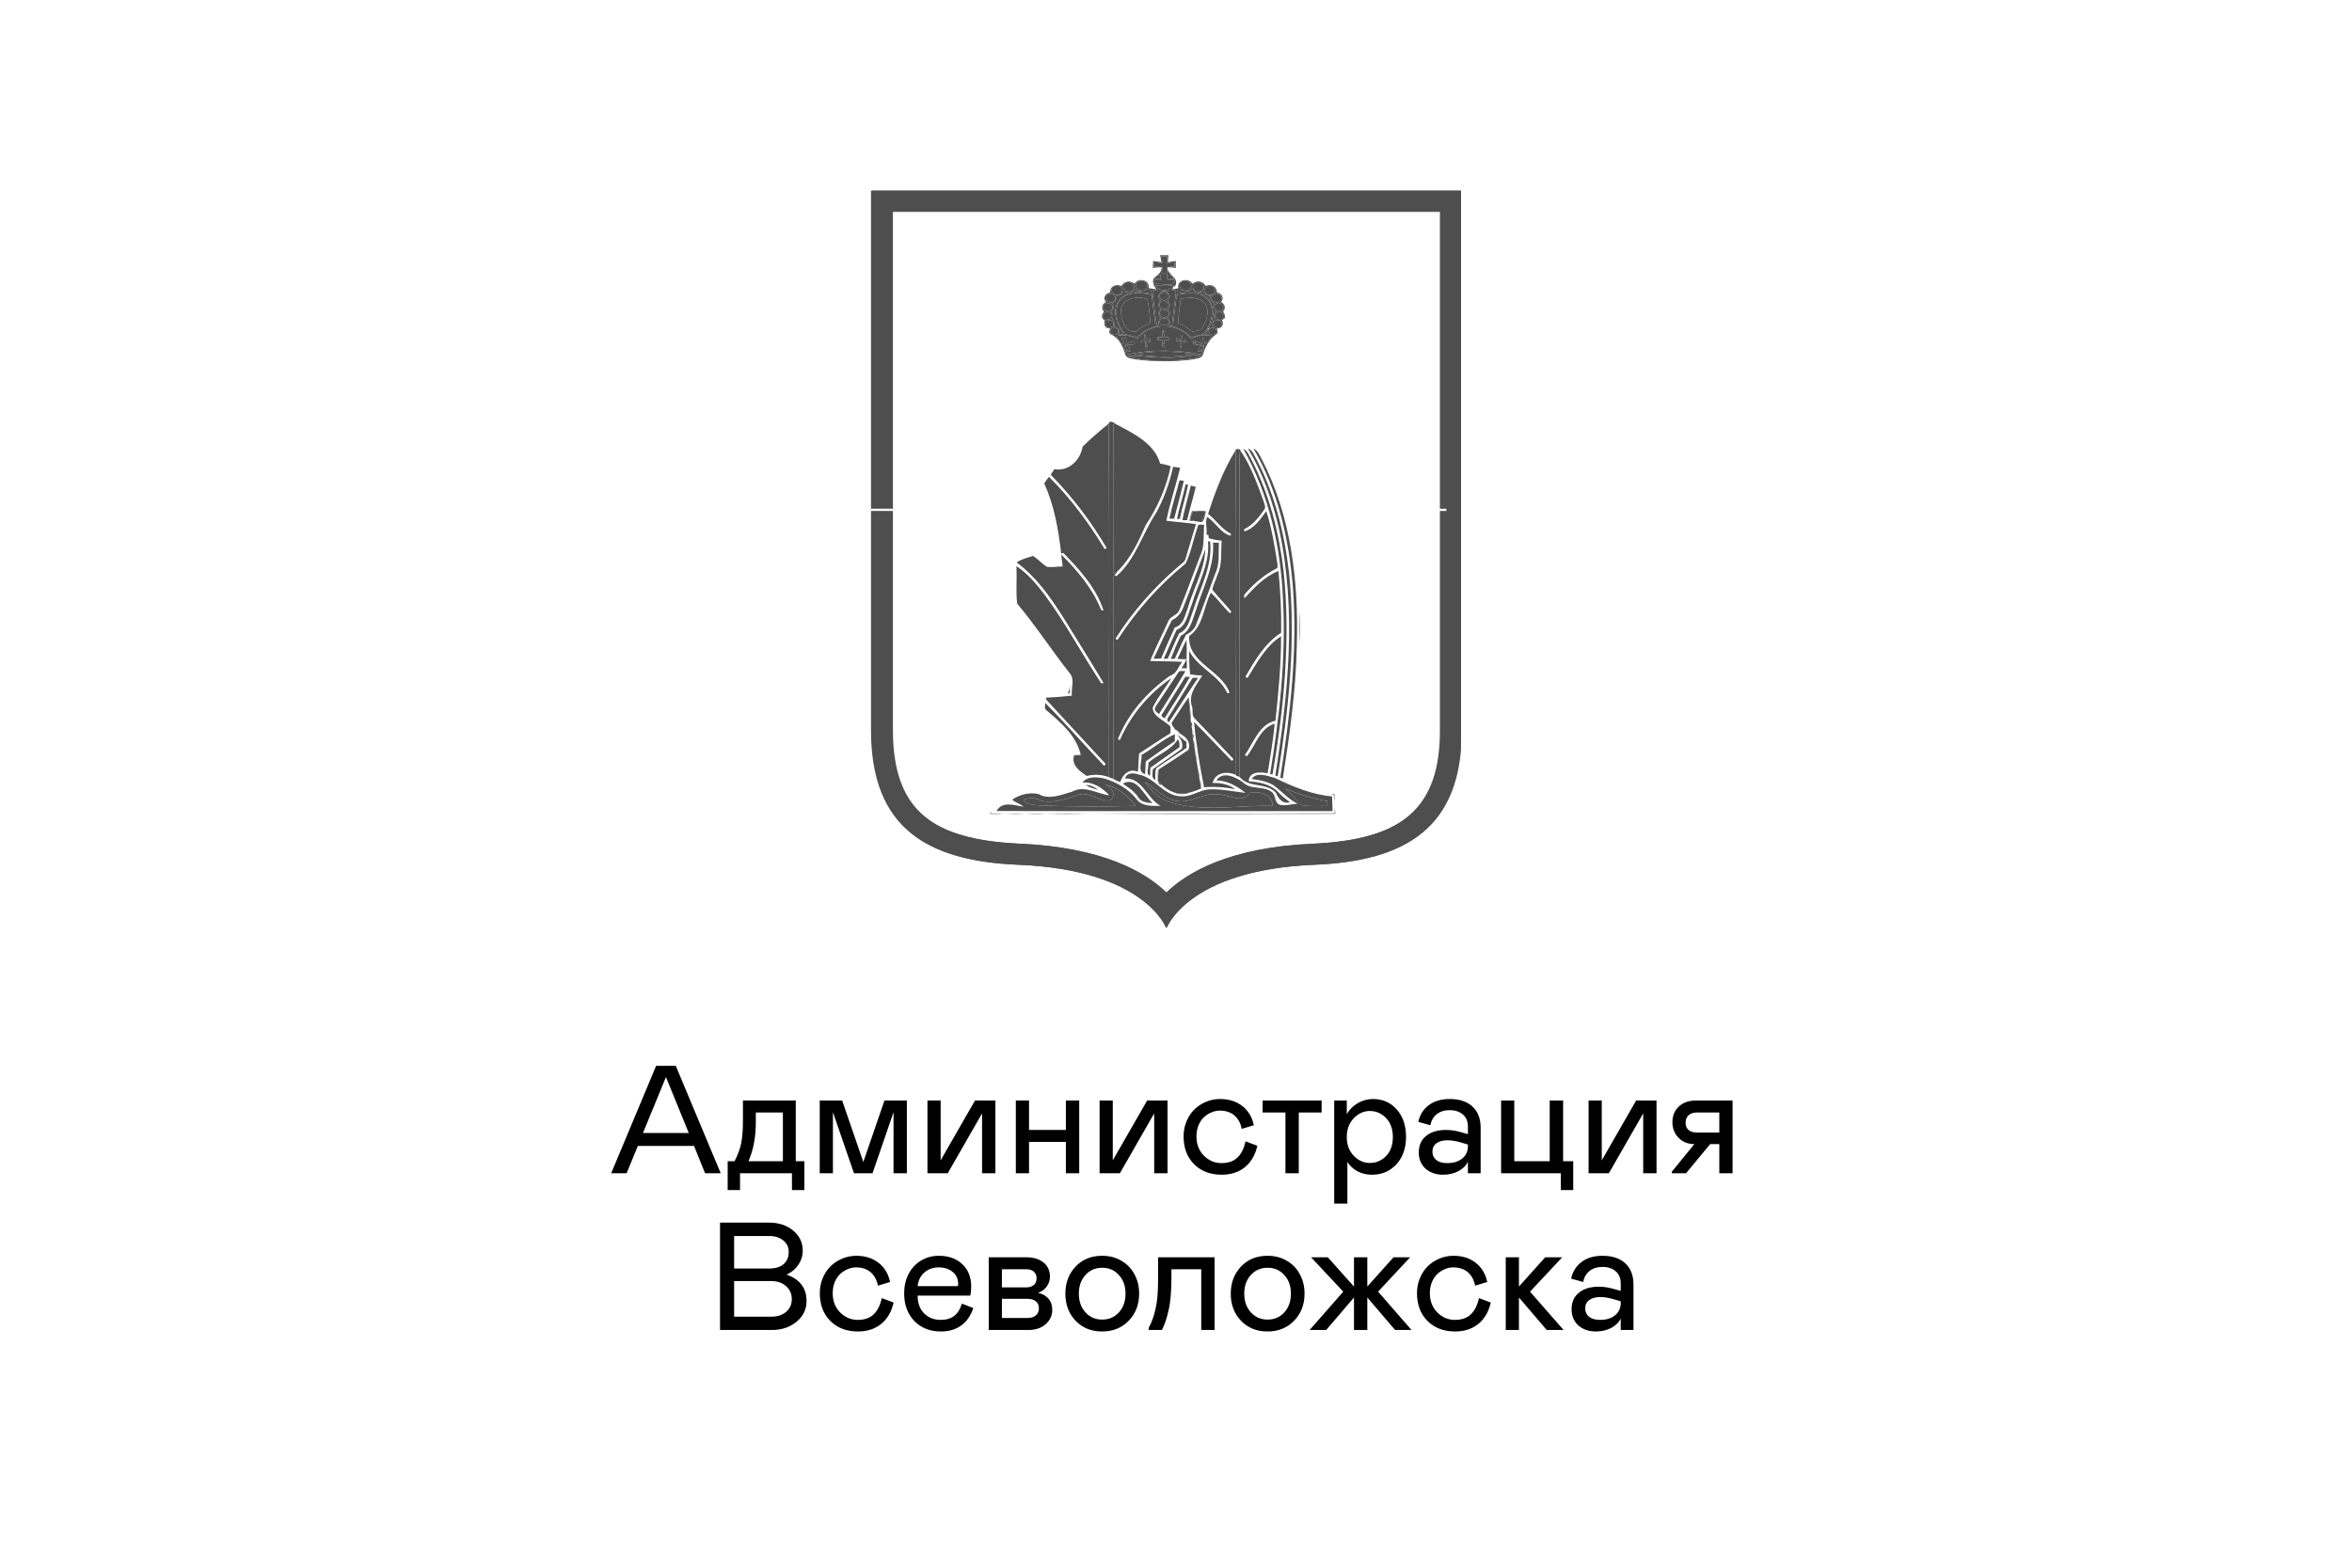 <?xml version="1.0" encoding="UTF-8"?> <svg xmlns="http://www.w3.org/2000/svg" width="150" height="100" viewBox="0 0 150 100" fill="none"><rect width="150" height="100" fill="white"></rect><path d="M38.979 74.838L41.845 67.987H43.097L45.964 74.838H44.965L44.263 73.094H40.68L39.963 74.838H38.979ZM41.005 72.272H43.928L42.471 68.704L41.005 72.272ZM46.408 75.913V74.073H46.847C47.067 73.644 47.21 73.249 47.277 72.889C47.347 72.497 47.382 72.032 47.382 71.494V70.199H50.75V74.073H51.3V75.913H50.507V74.838H47.196V75.913H46.408ZM47.736 74.073H49.929V70.963H48.204V71.494C48.204 72.038 48.166 72.507 48.089 72.898C48.023 73.274 47.905 73.666 47.736 74.073ZM57.835 70.199V74.838H56.985V70.944L55.647 74.838H54.462L53.12 70.944V74.838H52.279V70.199H53.708L55.059 74.121L56.407 70.199H57.835ZM59.149 74.838V70.199H59.99V74.016L62.182 70.199H63.482V74.838H62.632V71.021L60.444 74.838H59.149ZM65.627 70.199V72.077H67.977V70.199H68.828V74.838H67.977V72.841H65.627V74.838H64.786V70.199H65.627ZM70.127 74.838V70.199H70.968V74.016L73.161 70.199H74.46V74.838H73.61V71.021L71.422 74.838H70.127ZM77.9 74.193C78.333 74.193 78.672 74.075 78.917 73.839C79.166 73.601 79.338 73.255 79.433 72.803L80.188 73.085C80.058 73.671 79.793 74.126 79.395 74.451C78.997 74.773 78.505 74.933 77.919 74.933C77.19 74.933 76.6 74.709 76.151 74.26C75.706 73.811 75.483 73.22 75.483 72.487C75.483 72.147 75.545 71.828 75.669 71.532C75.793 71.233 75.96 70.979 76.17 70.772C76.381 70.565 76.627 70.403 76.911 70.285C77.198 70.164 77.497 70.104 77.809 70.104C78.373 70.104 78.844 70.252 79.223 70.548C79.605 70.841 79.852 71.25 79.964 71.776L79.19 72.01C79.117 71.64 78.96 71.354 78.722 71.15C78.483 70.946 78.175 70.844 77.799 70.844C77.618 70.844 77.44 70.881 77.264 70.954C77.089 71.027 76.928 71.131 76.782 71.264C76.639 71.398 76.522 71.572 76.433 71.785C76.347 71.999 76.304 72.233 76.304 72.487C76.304 72.987 76.462 73.397 76.777 73.715C77.096 74.034 77.47 74.193 77.9 74.193ZM81.98 74.838V70.963H80.523V70.199H84.287V70.963H82.83V74.838H81.98ZM85.09 70.199H85.892V71.073C86.045 70.79 86.275 70.557 86.58 70.376C86.889 70.194 87.214 70.104 87.555 70.104C88.182 70.104 88.692 70.328 89.084 70.777C89.475 71.223 89.671 71.804 89.671 72.521C89.671 73.234 89.467 73.816 89.06 74.265C88.652 74.71 88.131 74.933 87.498 74.933C87.163 74.933 86.857 74.862 86.58 74.719C86.303 74.572 86.087 74.37 85.93 74.112V76.778H85.09V70.199ZM87.359 74.183C87.763 74.183 88.109 74.037 88.396 73.744C88.685 73.448 88.83 73.043 88.83 72.53C88.83 72.021 88.685 71.616 88.396 71.317C88.109 71.018 87.763 70.868 87.359 70.868C86.974 70.868 86.633 71.022 86.337 71.331C86.04 71.64 85.892 72.04 85.892 72.53C85.892 73.021 86.04 73.419 86.337 73.725C86.633 74.031 86.974 74.183 87.359 74.183ZM90.483 73.519C90.483 73.058 90.641 72.702 90.956 72.454C91.272 72.202 91.689 72.077 92.208 72.077C92.539 72.077 92.867 72.126 93.192 72.225L93.617 72.344V71.862C93.617 71.53 93.51 71.274 93.297 71.093C93.087 70.908 92.805 70.815 92.451 70.815C92.12 70.815 91.846 70.901 91.63 71.073C91.416 71.242 91.279 71.476 91.219 71.776L90.455 71.561C90.55 71.112 90.773 70.757 91.123 70.495C91.474 70.234 91.916 70.104 92.451 70.104C93.079 70.104 93.565 70.264 93.909 70.586C94.256 70.908 94.429 71.357 94.429 71.933V74.838H93.617V74.102C93.499 74.354 93.296 74.556 93.006 74.709C92.719 74.859 92.391 74.933 92.022 74.933C91.588 74.933 91.222 74.808 90.923 74.556C90.63 74.292 90.483 73.946 90.483 73.519ZM93.617 73.109V73.008L93.183 72.879C92.858 72.784 92.571 72.736 92.323 72.736C92.02 72.736 91.783 72.8 91.611 72.927C91.439 73.051 91.353 73.231 91.353 73.467C91.353 73.687 91.436 73.863 91.601 73.997C91.767 74.128 92.001 74.193 92.303 74.193C92.695 74.193 93.012 74.096 93.254 73.901C93.496 73.704 93.617 73.44 93.617 73.109ZM99.541 75.913V74.838H95.734V70.199H96.574V74.073H98.834V70.199H99.689V74.073H100.334V75.913H99.541ZM101.313 74.838V70.199H102.154V74.016L104.347 70.199H105.646V74.838H104.796V71.021L102.608 74.838H101.313ZM106.621 74.742L108.059 72.98C107.655 72.98 107.322 72.849 107.061 72.588C106.793 72.32 106.659 71.987 106.659 71.589C106.659 71.175 106.795 70.841 107.065 70.586C107.336 70.328 107.705 70.199 108.174 70.199H110.495V74.838H109.65V72.98H109.067L107.529 74.838H106.621V74.742ZM109.65 72.244V70.963H108.236C108.003 70.963 107.822 71.022 107.691 71.14C107.564 71.255 107.5 71.414 107.5 71.618C107.5 71.815 107.564 71.97 107.691 72.081C107.822 72.19 108.003 72.244 108.236 72.244H109.65ZM45.92 84.838V77.987H49.021C49.661 77.987 50.183 78.158 50.588 78.498C50.992 78.839 51.195 79.263 51.195 79.769C51.195 80.104 51.101 80.408 50.913 80.682C50.728 80.956 50.478 81.164 50.163 81.308C50.57 81.441 50.884 81.65 51.104 81.933C51.327 82.217 51.438 82.569 51.438 82.989C51.438 83.515 51.227 83.954 50.803 84.308C50.379 84.661 49.854 84.838 49.226 84.838H45.92ZM46.819 80.916H49.059C49.448 80.916 49.752 80.823 49.972 80.639C50.191 80.451 50.301 80.191 50.301 79.86C50.301 79.551 50.183 79.304 49.948 79.119C49.712 78.935 49.416 78.842 49.059 78.842H46.819V80.916ZM46.819 83.987H49.198C49.58 83.987 49.892 83.886 50.134 83.682C50.376 83.475 50.497 83.204 50.497 82.87C50.497 82.535 50.376 82.26 50.134 82.043C49.895 81.827 49.583 81.718 49.198 81.718H46.819V83.987ZM54.701 84.193C55.134 84.193 55.474 84.075 55.719 83.839C55.967 83.601 56.139 83.255 56.235 82.803L56.989 83.085C56.859 83.671 56.595 84.126 56.197 84.451C55.798 84.773 55.306 84.933 54.72 84.933C53.991 84.933 53.402 84.709 52.953 84.26C52.507 83.811 52.284 83.22 52.284 82.487C52.284 82.147 52.346 81.828 52.47 81.532C52.594 81.233 52.762 80.979 52.972 80.772C53.182 80.565 53.429 80.403 53.712 80.285C53.999 80.164 54.298 80.104 54.61 80.104C55.174 80.104 55.645 80.252 56.025 80.548C56.407 80.841 56.654 81.25 56.765 81.776L55.991 82.01C55.918 81.64 55.762 81.354 55.523 81.15C55.284 80.946 54.977 80.844 54.601 80.844C54.419 80.844 54.241 80.881 54.066 80.954C53.891 81.027 53.73 81.131 53.583 81.264C53.44 81.398 53.324 81.572 53.235 81.785C53.149 81.999 53.106 82.233 53.106 82.487C53.106 82.987 53.263 83.397 53.578 83.715C53.897 84.034 54.271 84.193 54.701 84.193ZM61.342 83.156L62.073 83.438C61.913 83.919 61.659 84.288 61.308 84.546C60.958 84.804 60.522 84.933 59.999 84.933C59.311 84.933 58.749 84.71 58.313 84.265C57.88 83.819 57.663 83.226 57.663 82.487C57.663 82.045 57.754 81.644 57.935 81.284C58.12 80.921 58.381 80.634 58.719 80.424C59.06 80.21 59.445 80.104 59.875 80.104C60.496 80.104 60.995 80.282 61.37 80.639C61.749 80.989 61.939 81.468 61.939 82.077C61.939 82.28 61.92 82.47 61.882 82.645H58.523C58.526 83.132 58.666 83.513 58.943 83.787C59.221 84.058 59.572 84.193 59.999 84.193C60.7 84.193 61.147 83.847 61.342 83.156ZM58.523 82.038H61.098L61.108 81.905C61.108 81.58 60.99 81.322 60.754 81.131C60.522 80.94 60.225 80.844 59.865 80.844C59.506 80.844 59.201 80.952 58.953 81.169C58.708 81.382 58.564 81.672 58.523 82.038ZM63.057 84.838V80.199H65.445C65.91 80.199 66.278 80.311 66.549 80.534C66.823 80.753 66.96 81.053 66.96 81.432C66.96 81.667 66.89 81.881 66.75 82.072C66.613 82.263 66.43 82.395 66.2 82.468C66.484 82.529 66.705 82.651 66.864 82.836C67.027 83.021 67.108 83.258 67.108 83.548C67.108 83.918 66.965 84.226 66.678 84.475C66.398 84.717 66.036 84.838 65.594 84.838H63.057ZM63.898 82.12H65.436C65.649 82.12 65.815 82.069 65.933 81.967C66.05 81.865 66.109 81.723 66.109 81.541C66.109 81.36 66.05 81.218 65.933 81.116C65.815 81.014 65.649 80.963 65.436 80.963H63.898V82.12ZM63.898 84.073H65.531C65.751 84.073 65.926 84.019 66.057 83.911C66.191 83.8 66.257 83.648 66.257 83.457C66.257 83.266 66.194 83.118 66.066 83.013C65.939 82.905 65.761 82.85 65.531 82.85H63.898V84.073ZM68.598 84.25C68.162 83.792 67.944 83.215 67.944 82.521C67.944 81.827 68.162 81.25 68.598 80.791C69.035 80.333 69.598 80.104 70.29 80.104C70.751 80.104 71.162 80.21 71.522 80.424C71.882 80.634 72.159 80.922 72.353 81.288C72.551 81.655 72.65 82.066 72.65 82.521C72.65 83.212 72.428 83.787 71.986 84.246C71.543 84.704 70.978 84.933 70.29 84.933C69.598 84.933 69.035 84.706 68.598 84.25ZM71.78 82.521C71.78 82.03 71.64 81.635 71.36 81.336C71.089 81.024 70.732 80.868 70.29 80.868C69.86 80.868 69.504 81.022 69.224 81.331C68.944 81.64 68.804 82.037 68.804 82.521C68.804 83.005 68.944 83.401 69.224 83.71C69.504 84.019 69.86 84.174 70.29 84.174C70.726 84.174 71.083 84.021 71.36 83.715C71.64 83.406 71.78 83.008 71.78 82.521ZM73.261 84.838V84.699C73.459 84.33 73.605 83.919 73.701 83.467C73.806 83.027 73.858 82.408 73.858 81.608V80.199H77.46V84.838H76.61V80.963H74.709V81.451C74.709 82.355 74.65 83.058 74.532 83.558C74.42 84.07 74.277 84.497 74.102 84.838H73.261ZM79.147 84.25C78.71 83.792 78.492 83.215 78.492 82.521C78.492 81.827 78.71 81.25 79.147 80.791C79.583 80.333 80.147 80.104 80.838 80.104C81.3 80.104 81.71 80.21 82.07 80.424C82.43 80.634 82.707 80.922 82.902 81.288C83.099 81.655 83.198 82.066 83.198 82.521C83.198 83.212 82.977 83.787 82.534 84.246C82.091 84.704 81.526 84.933 80.838 84.933C80.147 84.933 79.583 84.706 79.147 84.25ZM82.328 82.521C82.328 82.03 82.188 81.635 81.908 81.336C81.637 81.024 81.281 80.868 80.838 80.868C80.408 80.868 80.053 81.022 79.772 81.331C79.492 81.64 79.352 82.037 79.352 82.521C79.352 83.005 79.492 83.401 79.772 83.71C80.053 84.019 80.408 84.174 80.838 84.174C81.274 84.174 81.631 84.021 81.908 83.715C82.188 83.406 82.328 83.008 82.328 82.521ZM83.523 84.838L85.668 82.392L83.614 80.199H84.679L86.351 82.067V80.199H87.201V82.067L88.873 80.199H89.934L87.889 82.392L90.02 84.838H88.974L87.201 82.764V84.838H86.351V82.764L84.579 84.838H83.523ZM92.786 84.193C93.219 84.193 93.558 84.075 93.803 83.839C94.052 83.601 94.224 83.255 94.32 82.803L95.074 83.085C94.944 83.671 94.679 84.126 94.281 84.451C93.883 84.773 93.391 84.933 92.805 84.933C92.076 84.933 91.487 84.709 91.037 84.26C90.592 83.811 90.369 83.22 90.369 82.487C90.369 82.147 90.431 81.828 90.555 81.532C90.679 81.233 90.846 80.979 91.057 80.772C91.267 80.565 91.514 80.403 91.797 80.285C92.084 80.164 92.383 80.104 92.695 80.104C93.259 80.104 93.73 80.252 94.109 80.548C94.491 80.841 94.738 81.25 94.85 81.776L94.076 82.01C94.003 81.64 93.847 81.354 93.608 81.15C93.369 80.946 93.061 80.844 92.686 80.844C92.504 80.844 92.326 80.881 92.151 80.954C91.975 81.027 91.815 81.131 91.668 81.264C91.525 81.398 91.409 81.572 91.319 81.785C91.233 81.999 91.19 82.233 91.19 82.487C91.19 82.987 91.348 83.397 91.663 83.715C91.982 84.034 92.356 84.193 92.786 84.193ZM96.03 84.838V80.199H96.871V82.067L98.547 80.199H99.632L97.578 82.392L99.718 84.838H98.643L96.871 82.764V84.838H96.03ZM100.229 83.519C100.229 83.058 100.387 82.702 100.702 82.454C101.017 82.202 101.434 82.077 101.954 82.077C102.285 82.077 102.613 82.126 102.938 82.225L103.363 82.344V81.862C103.363 81.53 103.256 81.274 103.043 81.093C102.833 80.908 102.551 80.815 102.197 80.815C101.866 80.815 101.592 80.901 101.376 81.073C101.162 81.242 101.025 81.476 100.965 81.776L100.2 81.561C100.296 81.112 100.519 80.757 100.869 80.495C101.219 80.234 101.662 80.104 102.197 80.104C102.825 80.104 103.31 80.264 103.654 80.586C104.001 80.908 104.175 81.357 104.175 81.933V84.838H103.363V84.102C103.245 84.354 103.041 84.556 102.751 84.709C102.465 84.859 102.137 84.933 101.767 84.933C101.334 84.933 100.968 84.808 100.669 84.556C100.376 84.292 100.229 83.946 100.229 83.519ZM103.363 83.109V83.008L102.928 82.879C102.603 82.784 102.317 82.736 102.068 82.736C101.766 82.736 101.528 82.8 101.356 82.927C101.184 83.051 101.098 83.231 101.098 83.467C101.098 83.687 101.181 83.863 101.347 83.997C101.513 84.128 101.747 84.193 102.049 84.193C102.441 84.193 102.758 84.096 103 83.901C103.242 83.704 103.363 83.44 103.363 83.109Z" fill="black"></path><g clip-path="url(#clip0_259_16439)"><path d="M55.549 12.162V46.596C55.549 52.811 59.11 54.928 64.955 55.163C73.018 55.499 74.362 59.194 74.362 59.194C74.362 59.194 75.706 55.499 83.768 55.163C89.614 54.928 93.175 52.811 93.175 46.596V12.162H55.549ZM91.831 46.596C91.831 51.501 89.479 53.584 83.701 53.819C78.427 54.054 75.706 55.633 74.362 56.944C73.018 55.633 70.297 54.054 65.022 53.819C59.244 53.584 56.893 51.501 56.893 46.596V13.506H91.831V46.596Z" fill="#4E4E4E"></path><path d="M55.603 12.162V46.596C55.603 52.811 59.164 54.928 65.01 55.163C73.073 55.499 74.416 59.194 74.416 59.194C74.416 59.194 75.76 55.499 83.823 55.163C89.668 54.928 93.229 52.811 93.229 46.596V12.162H55.603ZM91.885 46.596C91.885 49.15 91.214 50.964 89.87 52.072C88.593 53.114 86.578 53.685 83.756 53.819C78.481 54.054 75.76 55.633 74.416 56.944C73.073 55.633 70.352 54.054 65.077 53.819C62.255 53.685 60.239 53.147 58.963 52.072C57.619 50.964 56.947 49.183 56.947 46.596V13.506H91.885V46.596Z" fill="#4E4E4E"></path><path d="M71.492 19.746C71.606 18.976 72.597 18.864 73.181 19.09C73.265 19.583 73.345 20.092 73.355 20.594C73.037 20.76 72.708 20.913 72.442 21.161C71.698 21.207 71.484 20.338 71.492 19.746Z" fill="#4E4E4E"></path><path d="M75.295 19.067C75.823 18.96 76.54 18.904 76.879 19.414C77.177 19.953 76.898 20.583 76.591 21.051C76.413 21.086 76.235 21.123 76.058 21.162C75.777 20.935 75.471 20.743 75.137 20.604C75.142 20.087 75.252 19.58 75.295 19.067Z" fill="#4E4E4E"></path><path d="M73.986 16.277C74.165 16.278 74.343 16.278 74.522 16.282C74.504 16.43 74.485 16.577 74.472 16.725C74.644 16.704 74.816 16.678 74.987 16.647C74.989 16.796 74.989 16.945 74.987 17.095C74.814 17.067 74.639 17.051 74.464 17.042C74.404 17.559 75.268 17.679 74.931 18.262L74.885 18.25C74.489 18.14 74.072 18.196 73.668 18.212C73.918 18.615 74.531 18.575 74.85 18.276C74.821 18.337 74.792 18.398 74.766 18.46C74.895 18.44 75.024 18.416 75.153 18.39C75.023 17.847 75.794 17.68 76.048 18.1C76.315 17.863 76.721 17.92 76.889 18.243C77.207 18.078 77.623 18.268 77.599 18.656C77.907 18.7 78.104 19.004 77.875 19.265C78.121 19.385 78.193 19.667 78 19.873C78.082 19.991 78.139 20.125 78.13 20.271C78.063 20.324 77.996 20.379 77.929 20.434C78.089 20.692 77.911 20.987 77.603 20.946C77.638 21.063 77.722 21.227 77.584 21.309C77.147 21.607 76.875 22.093 76.73 22.591C76.642 22.889 76.268 22.872 76.022 22.932C74.836 23.088 73.621 23.079 72.435 22.929C72.192 22.866 71.814 22.872 71.749 22.567C71.608 22.062 71.333 21.519 70.82 21.314C70.688 21.228 70.767 21.064 70.804 20.947C70.461 20.99 70.356 20.667 70.463 20.396C70.669 20.417 71.028 20.322 70.892 20.046C70.66 19.705 70.119 20.063 70.409 20.4C70.188 20.295 70.286 20.017 70.411 19.873C70.198 19.673 70.281 19.378 70.534 19.266C70.305 19.005 70.499 18.699 70.809 18.656C70.765 18.249 71.205 18.078 71.525 18.25C71.676 17.915 72.091 17.879 72.359 18.097C72.62 17.683 73.326 17.842 73.26 18.373C73.42 18.412 73.582 18.438 73.746 18.453C73.588 18.239 73.409 17.921 73.643 17.691C73.853 17.52 74.106 17.358 74.076 17.044C73.891 17.054 73.707 17.068 73.525 17.094C73.514 16.943 73.531 16.794 73.549 16.645C73.722 16.677 73.896 16.703 74.071 16.723C74.049 16.574 74.021 16.425 73.986 16.277ZM74.078 16.341C74.099 16.486 74.117 16.631 74.128 16.776C73.953 16.764 73.778 16.748 73.604 16.726C73.602 16.825 73.601 16.924 73.6 17.023C73.783 17.001 73.966 16.988 74.15 16.969C74.13 17.118 74.105 17.266 74.076 17.413C74.198 17.406 74.322 17.403 74.445 17.402C74.425 17.257 74.407 17.113 74.397 16.968C74.569 16.984 74.742 17.001 74.915 17.02C74.913 16.923 74.912 16.826 74.91 16.729C74.737 16.748 74.564 16.762 74.39 16.77C74.406 16.629 74.424 16.487 74.441 16.346C74.32 16.345 74.198 16.343 74.078 16.341ZM74.106 17.464C74.101 17.598 74.097 17.733 74.094 17.868C73.928 17.867 73.763 17.87 73.597 17.877C73.598 17.959 73.599 18.041 73.6 18.123C73.987 18.023 74.93 18.399 74.913 17.869C74.759 17.869 74.605 17.869 74.451 17.869C74.443 17.734 74.435 17.599 74.428 17.464C74.321 17.465 74.213 17.465 74.106 17.464ZM74.52 17.509C74.518 17.607 74.517 17.705 74.516 17.803C74.636 17.802 74.756 17.8 74.876 17.797C74.824 17.633 74.665 17.568 74.52 17.509ZM73.638 17.795C73.766 17.802 73.896 17.804 74.025 17.805C74.025 17.714 74.023 17.624 74.02 17.534C73.847 17.538 73.725 17.657 73.638 17.795ZM72.649 17.938C72.133 18.117 72.66 18.765 73.03 18.47C73.42 18.25 72.978 17.76 72.649 17.938ZM75.424 17.944C74.926 18.163 75.483 18.762 75.837 18.458C76.212 18.22 75.742 17.744 75.424 17.944ZM71.817 18.039C71.327 18.243 71.872 18.835 72.214 18.529C72.546 18.284 72.121 17.863 71.817 18.039ZM76.302 18.029C75.814 18.159 76.209 18.795 76.593 18.569C77.011 18.42 76.647 17.858 76.302 18.029ZM71.077 18.266C70.613 18.455 71.124 19.028 71.447 18.738C71.796 18.518 71.37 18.096 71.077 18.266ZM77.043 18.26C76.573 18.396 76.993 18.997 77.346 18.767C77.73 18.606 77.364 18.094 77.043 18.26ZM75.064 18.733C75.471 18.675 75.882 18.624 76.294 18.672C76.191 18.592 76.091 18.508 75.996 18.419C75.725 18.874 75.018 18.11 75.064 18.733ZM72.107 18.677C72.552 18.603 72.994 18.67 73.434 18.733C73.459 18.06 72.737 18.875 72.43 18.444C72.318 18.516 72.212 18.595 72.107 18.677ZM73.496 18.489C73.565 19.262 73.664 20.034 73.789 20.8C73.835 20.787 73.881 20.775 73.927 20.762C73.865 20.581 73.887 20.391 74.036 20.261C73.842 20.121 73.849 19.856 74.048 19.725C73.856 19.583 73.849 19.337 74.023 19.177C73.816 19.005 73.858 18.635 74.158 18.61C74.516 18.495 74.771 18.956 74.454 19.173C74.64 19.328 74.646 19.58 74.451 19.729C74.649 19.868 74.65 20.127 74.444 20.261C74.591 20.396 74.65 20.581 74.543 20.761C74.608 20.774 74.673 20.786 74.739 20.798C74.807 20.026 74.948 19.261 75.004 18.487C74.502 18.592 73.999 18.569 73.496 18.489ZM71.668 18.592C71.569 18.756 71.408 18.856 71.217 18.871C71.241 19.084 71.137 19.258 70.936 19.333C71.085 19.519 71.065 19.773 70.837 19.883C70.986 20.018 71.032 20.201 70.927 20.38C71.066 20.495 71.113 20.663 71.071 20.838C71.321 20.89 71.494 21.12 71.304 21.346C71.413 21.333 71.522 21.321 71.632 21.309C71.34 20.795 71.017 20.213 71.166 19.599C71.256 19.135 71.647 18.8 72.091 18.682C71.95 18.651 71.809 18.621 71.668 18.592ZM76.377 18.682C77.421 18.847 77.566 20.125 77.101 20.897C77.209 20.892 77.316 20.887 77.425 20.885C77.259 20.73 77.314 20.508 77.481 20.38C77.384 20.205 77.403 20.008 77.566 19.88C77.346 19.773 77.347 19.52 77.464 19.334C77.263 19.265 77.165 19.087 77.187 18.878C76.994 18.859 76.83 18.756 76.734 18.588C76.615 18.618 76.496 18.65 76.377 18.682ZM74.13 18.675C73.726 18.798 74.103 19.325 74.404 19.103C74.721 18.948 74.397 18.531 74.13 18.675ZM71.481 19.093C70.936 19.749 71.274 20.716 71.743 21.315C72.004 21.382 72.266 21.457 72.532 21.503C72.853 21.179 73.247 20.939 73.693 20.831C73.63 20.156 73.513 19.487 73.459 18.811C72.812 18.657 71.988 18.571 71.481 19.093ZM75.045 18.813C74.971 19.486 74.869 20.156 74.804 20.83C75.245 20.95 75.657 21.169 75.961 21.515C76.221 21.425 76.499 21.399 76.757 21.311C77.21 20.726 77.531 19.845 77.081 19.17C76.591 18.558 75.725 18.677 75.045 18.813ZM70.66 18.772C70.222 18.98 70.744 19.491 71.045 19.209C71.343 18.979 70.925 18.614 70.66 18.772ZM77.459 18.77C76.999 18.9 77.443 19.486 77.77 19.235C78.125 19.058 77.76 18.59 77.459 18.77ZM74.085 19.238C73.714 19.419 74.157 19.866 74.426 19.637C74.737 19.451 74.337 19.062 74.085 19.238ZM70.479 19.375C70.08 19.61 70.644 20.058 70.896 19.756C71.135 19.503 70.716 19.22 70.479 19.375ZM77.597 19.371C77.194 19.56 77.668 20.04 77.953 19.789C78.262 19.578 77.865 19.197 77.597 19.371ZM74.083 19.787C73.719 19.989 74.198 20.43 74.452 20.17C74.724 19.945 74.326 19.632 74.083 19.787ZM77.646 19.933C77.256 20.096 77.674 20.567 77.959 20.347C78.269 20.166 77.904 19.781 77.646 19.933ZM74.082 20.338C73.675 20.623 74.309 20.918 74.523 20.643C74.638 20.379 74.284 20.232 74.082 20.338ZM70.66 20.44C70.266 20.527 70.576 21.06 70.88 20.856C71.193 20.732 70.922 20.335 70.66 20.44ZM77.597 20.439C77.185 20.491 77.467 21.038 77.785 20.868C78.096 20.766 77.872 20.332 77.597 20.439ZM72.54 21.597C72.114 21.427 71.64 21.304 71.188 21.439C71.367 21.61 71.445 21.937 71.717 21.971C71.676 21.828 71.613 21.694 71.53 21.571C71.566 21.557 71.602 21.542 71.638 21.527C71.674 21.558 71.709 21.59 71.745 21.621C71.753 21.589 71.769 21.526 71.777 21.494C71.868 21.721 71.867 21.971 71.667 22.139C71.728 22.299 71.79 22.459 71.846 22.621C73.419 22.276 75.073 22.297 76.649 22.611C76.737 22.372 76.922 22.092 76.656 21.895C76.673 21.761 76.695 21.627 76.716 21.494C76.728 21.531 76.74 21.569 76.751 21.605C76.778 21.603 76.833 21.599 76.86 21.596C76.875 21.726 76.834 21.851 76.795 21.972C77.056 21.922 77.129 21.605 77.312 21.439C76.861 21.318 76.369 21.399 75.961 21.617C75.145 20.554 73.371 20.55 72.54 21.597ZM70.895 20.955C70.59 21.206 71.115 21.55 71.282 21.242C71.446 21.013 71.078 20.844 70.895 20.955ZM77.023 21.011C77.206 21.058 77 20.826 77.023 21.011ZM77.228 20.946C76.874 21.083 77.236 21.519 77.494 21.319C77.771 21.168 77.46 20.818 77.228 20.946ZM76.846 21.335C76.912 21.34 76.98 21.344 77.047 21.348C77.037 21.236 77.029 21.124 77.023 21.011C76.961 21.118 76.901 21.226 76.846 21.335ZM72.328 22.598C73.588 22.785 74.909 22.829 76.162 22.576C74.894 22.398 73.589 22.356 72.328 22.598ZM71.892 22.692C72.877 23.088 73.993 22.978 75.037 22.979C75.563 22.915 76.133 22.956 76.609 22.692C76.275 22.545 75.918 22.766 75.569 22.755C74.347 22.917 73.085 22.706 71.892 22.692Z" fill="#4E4E4E"></path><path d="M74.185 21.159C74.221 21.134 74.257 21.11 74.293 21.085C74.274 21.222 74.26 21.359 74.249 21.497C74.334 21.504 74.419 21.511 74.504 21.519C74.533 21.585 74.562 21.652 74.591 21.719C74.479 21.695 74.365 21.675 74.253 21.658C74.265 21.723 74.267 21.788 74.259 21.853C74.225 21.897 74.191 21.942 74.157 21.985C74.159 21.881 74.157 21.776 74.151 21.672L74.106 21.673C74.039 21.675 73.972 21.675 73.905 21.676C73.901 21.65 73.891 21.597 73.887 21.571C73.968 21.551 74.048 21.532 74.129 21.513C74.151 21.395 74.171 21.278 74.185 21.159ZM74.176 21.591C74.199 21.614 74.199 21.614 74.176 21.591Z" fill="#4E4E4E"></path><path d="M72.969 21.299C73.112 21.381 73.147 21.587 73.051 21.715C72.995 21.583 72.967 21.442 72.969 21.299Z" fill="#4E4E4E"></path><path d="M75.293 21.352C75.322 21.356 75.379 21.361 75.407 21.364C75.393 21.468 75.378 21.578 75.31 21.663C75.302 21.559 75.298 21.456 75.293 21.352Z" fill="#4E4E4E"></path><path d="M75.019 21.58C75.347 21.599 75.395 21.938 75.335 22.199C75.209 22.086 75.241 21.915 75.253 21.765C75.17 21.762 75.088 21.758 75.006 21.754C75.01 21.696 75.015 21.638 75.019 21.58Z" fill="#4E4E4E"></path><path d="M73.098 21.769C73.171 21.706 73.253 21.656 73.342 21.62C73.347 21.685 73.351 21.75 73.356 21.815C73.27 21.798 73.184 21.783 73.098 21.769Z" fill="#4E4E4E"></path><path d="M75.336 21.661C75.485 21.642 75.659 21.677 75.678 21.851C75.558 21.807 75.352 21.825 75.336 21.661Z" fill="#4E4E4E"></path><path d="M71.861 22.009C71.936 21.819 72.183 21.822 72.347 21.746C72.357 21.813 72.366 21.881 72.376 21.949C72.207 21.985 72.035 22.011 71.861 22.009Z" fill="#4E4E4E"></path><path d="M72.715 21.816C72.796 21.726 72.909 21.701 73.027 21.703C73.037 21.884 72.828 21.849 72.715 21.816Z" fill="#4E4E4E"></path><path d="M76.217 21.76C76.358 21.832 76.576 21.835 76.635 22.006C76.548 22.007 76.461 22.006 76.374 22.005C76.328 21.961 76.281 21.918 76.235 21.875C76.231 21.836 76.224 21.798 76.217 21.76Z" fill="#4E4E4E"></path><path d="M73.056 21.784C73.094 21.861 73.131 21.938 73.164 22.018C73.13 22.028 73.063 22.048 73.029 22.058C73.038 21.967 73.046 21.875 73.056 21.784Z" fill="#4E4E4E"></path><path d="M71.795 22.025C71.994 22.035 72.021 22.265 72.099 22.408C72.065 22.415 72.031 22.422 71.998 22.43C71.966 22.401 71.934 22.372 71.902 22.343C71.888 22.381 71.873 22.42 71.859 22.459C71.835 22.315 71.811 22.171 71.795 22.025Z" fill="#4E4E4E"></path><path d="M76.572 22.041C76.606 22.041 76.675 22.041 76.71 22.041C76.688 22.182 76.662 22.323 76.636 22.463C76.621 22.405 76.607 22.347 76.593 22.288C76.567 22.337 76.54 22.386 76.513 22.434C76.471 22.416 76.428 22.399 76.385 22.383C76.45 22.27 76.512 22.156 76.572 22.041Z" fill="#4E4E4E"></path><path d="M70.541 26.939C70.669 26.828 70.828 26.641 71.009 26.768C71.907 27.254 72.829 27.744 73.559 28.471C73.891 28.778 73.996 29.295 74.432 29.491C74.757 29.624 75.114 29.646 75.452 29.733C75.391 29.972 75.332 30.212 75.271 30.451C75.671 30.594 75.981 30.914 76.435 30.937C76.347 31.446 76.169 31.933 76.06 32.438C76.374 32.456 76.689 32.457 77.004 32.436C77.38 31.242 77.871 30.084 78.451 28.976C78.579 28.721 78.772 28.414 79.106 28.49C79.516 28.564 80.099 28.301 80.341 28.763C81.026 29.91 81.492 31.17 81.895 32.438C85.344 32.452 88.793 32.455 92.242 32.453V32.593C88.814 32.591 85.387 32.594 81.96 32.604C82.488 34.684 82.807 36.817 82.864 38.964C82.867 39.68 82.865 40.397 82.865 41.113C82.778 43.877 82.455 46.628 81.997 49.354C81.991 49.511 81.892 49.748 82.091 49.82C82.958 50.221 83.874 50.545 84.83 50.636C84.909 50.648 84.987 50.663 85.066 50.679C85.081 50.851 85.098 51.024 85.113 51.197C85.119 51.297 85.127 51.397 85.132 51.498C85.133 51.626 85.127 51.755 85.122 51.884C79.892 51.911 74.663 51.882 69.434 51.897C69.413 51.897 69.373 51.898 69.353 51.898C68.485 51.89 67.618 51.89 66.751 51.897C66.731 51.897 66.691 51.897 66.671 51.897C66.266 51.892 65.861 51.892 65.456 51.897C65.436 51.897 65.396 51.897 65.376 51.897C64.971 51.892 64.566 51.892 64.161 51.896C64.141 51.896 64.101 51.896 64.08 51.896C63.786 51.894 63.491 51.896 63.196 51.892C63.208 51.865 63.231 51.812 63.242 51.785C63.594 51.535 63.894 51.004 64.396 51.171C64.329 51.117 64.263 51.062 64.198 51.007C64.832 50.644 65.598 50.277 66.336 50.543C67.383 51.041 68.393 50.029 69.459 50.198C69.652 50.267 69.847 50.332 70.045 50.386C69.817 50.207 69.546 50.073 69.249 50.07C69.069 50.053 68.886 50.062 68.705 50.065C68.849 49.905 68.984 49.737 69.12 49.572C68.561 49.224 68.159 48.706 68.339 48.011C68.463 48 68.586 47.989 68.709 47.978C68.375 46.798 67.327 46.055 66.47 45.261C66.492 44.969 66.525 44.679 66.577 44.391C67.083 44.312 67.595 44.288 68.104 44.239C68.131 44.236 68.186 44.23 68.213 44.227C68.219 44.045 68.225 43.864 68.233 43.682C68.242 43.463 68.259 43.217 68.104 43.04C66.933 41.59 65.94 40.018 64.739 38.594C64.629 37.646 64.686 36.665 64.683 35.705C65.11 35.606 65.506 35.326 65.939 35.308C66.433 35.69 66.883 36.212 67.586 35.998C67.486 34.853 67.353 33.699 67.04 32.591C63.212 32.593 59.383 32.596 55.554 32.59C55.553 32.555 55.55 32.484 55.549 32.449C59.366 32.452 63.183 32.459 67 32.446C66.905 31.88 66.622 31.371 66.451 30.831C66.561 30.523 66.835 30.297 67 30.014C67.215 29.604 67.745 29.872 68.084 29.663C68.605 29.443 68.752 28.859 68.934 28.383C69.438 27.872 70.016 27.431 70.541 26.939ZM70.699 26.99L70.704 27.025C70.133 27.491 69.564 27.975 69.042 28.491C68.907 29.352 68.156 30.088 67.241 29.93C67.163 30.046 67.086 30.163 67.01 30.28C68.384 31.686 69.583 33.259 70.577 34.953C70.546 34.972 70.485 35.01 70.454 35.029C69.448 33.364 68.281 31.787 66.898 30.414C66.791 30.549 66.69 30.69 66.597 30.835C67.237 32.242 67.502 33.777 67.677 35.301C67.724 35.292 67.771 35.283 67.818 35.275C68.86 36.34 69.918 37.502 70.379 38.946C70.31 38.932 70.218 38.941 70.204 38.852C69.657 37.508 68.698 36.388 67.686 35.37C67.699 35.627 67.747 35.88 67.77 36.136C67.437 36.132 67.1 36.202 66.769 36.154C66.446 35.958 66.201 35.651 65.875 35.461C65.526 35.575 65.133 35.669 64.837 35.877C66.066 36.776 66.95 38.041 67.765 39.308C68.638 40.726 69.525 42.138 70.381 43.565C70.318 43.573 70.231 43.619 70.199 43.537C68.975 41.682 67.935 39.706 66.608 37.92C66.096 37.245 65.535 36.586 64.826 36.111C64.864 36.907 64.78 37.719 64.87 38.505C66.058 39.914 67.052 41.456 68.191 42.904C68.582 43.297 68.299 43.889 68.358 44.376C67.813 44.435 67.266 44.479 66.718 44.501C66.716 44.529 66.712 44.583 66.71 44.611C67.983 45.986 69.254 47.362 70.523 48.74C70.487 48.776 70.451 48.813 70.415 48.85C69.154 47.523 67.949 46.142 66.666 44.838C66.657 45 66.583 45.211 66.751 45.318C67.659 46.091 68.658 46.938 68.928 48.158C68.787 48.161 68.646 48.164 68.506 48.17C68.304 48.804 68.851 49.195 69.308 49.496C69.778 49.374 70.275 49.406 70.729 49.576C70.813 49.62 70.904 49.652 70.998 49.67C71.128 49.778 71.289 49.835 71.448 49.887C71.589 49.394 72.034 48.989 72.567 49.231C72.622 48.843 72.601 48.45 72.65 48.061C73.32 47.638 73.969 47.178 74.647 46.767C74.652 46.629 74.653 46.49 74.648 46.352C74.287 45.949 73.51 45.727 73.514 45.132C73.844 44.465 74.325 43.877 74.716 43.242C73.284 44.227 72.114 45.602 71.423 47.202C71.379 47.188 71.334 47.175 71.29 47.163C71.942 45.504 73.18 44.113 74.628 43.097C75.042 42.986 75.143 42.511 75.402 42.218C74.718 42.175 74.032 42.192 73.347 42.159C73.691 41.317 74.113 40.507 74.486 39.677C74.595 39.29 75.099 39.274 75.226 38.886C75.684 37.76 76.093 36.614 76.532 35.48C76.835 34.859 76.744 34.148 76.788 33.479C76.635 33.47 76.404 33.395 76.38 33.615C76.107 34.384 75.968 35.216 75.616 35.945C73.942 37.31 72.489 38.94 71.312 40.75C71.263 40.872 71.095 40.773 71.183 40.671C72.268 38.97 73.621 37.442 75.152 36.13C75.317 35.975 75.56 35.866 75.612 35.625C75.826 34.891 76.057 34.163 76.273 33.43C75.645 33.337 75.011 33.298 74.382 33.214C74.613 32.076 74.991 30.97 75.267 29.84C75.117 29.815 74.966 29.79 74.815 29.772C74.587 30.798 74.238 31.8 73.728 32.721C72.853 34.045 72.431 35.676 71.201 36.757C71.169 36.739 71.107 36.703 71.076 36.685C71.165 36.587 71.259 36.493 71.334 36.383C72.133 35.576 72.618 34.521 73.07 33.494C73.828 32.355 74.394 31.079 74.665 29.734C74.444 29.662 74.216 29.613 73.987 29.571C73.622 28.248 72.205 27.61 71.088 27.013L71.113 26.987C71.019 26.954 70.926 26.92 70.832 26.886C70.787 26.92 70.743 26.955 70.699 26.99ZM78.791 28.69L78.797 28.732C78.016 29.98 77.499 31.383 77.046 32.779C77.557 33.169 77.904 33.755 78.494 34.039C78.494 34.074 78.493 34.142 78.493 34.176C77.841 34.012 77.53 33.318 76.987 32.97C76.834 33.325 77.005 33.72 76.939 34.096C76.971 34.104 77.034 34.119 77.066 34.127C77.073 34.196 77.08 34.265 77.088 34.334C77.359 34.408 77.635 34.463 77.915 34.488C77.844 35.216 77.974 35.993 77.639 36.672C77.549 36.992 77.37 37.29 77.319 37.617C77.699 38.101 78.141 38.535 78.531 39.012C78.509 39.041 78.466 39.098 78.445 39.127C78.012 38.713 77.665 38.216 77.224 37.809C76.754 38.709 76.735 39.964 75.842 40.567C75.724 42.296 77.907 42.735 78.416 44.187C78.38 44.196 78.309 44.212 78.274 44.221C77.751 43.069 76.418 42.622 75.838 41.518C75.838 42.016 75.843 42.514 75.897 43.01C76.155 43.059 76.416 43.084 76.678 43.094C76.279 43.72 75.743 44.322 76.036 45.119C76.087 45.361 75.994 45.67 76.209 45.849C77.013 46.681 77.81 47.521 78.607 48.36C78.734 48.437 78.569 48.596 78.495 48.474C77.709 47.671 76.952 46.836 76.15 46.048C76.28 47.449 76.515 48.84 76.79 50.219C77.455 50.164 78.127 50.206 78.781 50.34C78.371 50.028 77.842 49.925 77.337 49.943C77.499 49.254 78.282 49.176 78.83 49.434L78.83 49.478C78.906 49.505 78.983 49.533 79.06 49.561C79.662 50.296 80.772 49.878 81.377 50.579C81.525 50.942 81.815 51.312 82.262 51.169C82.012 50.958 81.737 50.777 81.521 50.529C81.04 50.017 80.31 49.883 79.639 49.839C79.651 49.203 80.395 49.225 80.846 49.327C81.007 48.276 81.205 47.227 81.29 46.166C80.349 46.438 80.082 47.541 79.522 48.239C79.477 48.216 79.431 48.194 79.386 48.172C79.95 47.391 80.293 46.2 81.344 45.97C81.534 44.181 81.708 42.385 81.7 40.584C80.722 41.211 80.158 42.279 79.563 43.241C79.516 43.22 79.47 43.2 79.424 43.18C80.024 42.131 80.665 41.029 81.707 40.361C81.727 39.046 81.666 37.731 81.533 36.423C80.663 36.764 79.999 37.469 79.382 38.148C79.254 37.987 79.436 37.855 79.532 37.736C80.063 37.144 80.689 36.631 81.398 36.269C81.523 36.219 81.469 36.068 81.468 35.967C81.293 34.834 81.11 33.694 80.759 32.6C80.386 33.11 79.992 33.72 79.35 33.896C79.349 33.862 79.348 33.793 79.348 33.759C79.892 33.498 80.272 33.012 80.614 32.532C80.769 32.345 80.614 32.109 80.564 31.912C80.167 30.814 79.766 29.686 79.095 28.724L79.102 28.681C78.998 28.637 78.888 28.621 78.791 28.69ZM79.585 28.6C80.544 30.191 81.161 31.967 81.576 33.771C82.704 38.944 82.152 44.295 81.331 49.471C81.383 49.485 81.435 49.5 81.488 49.515C82.186 45.228 82.667 40.857 82.205 36.517C81.903 33.887 81.237 31.262 79.938 28.939C79.86 28.79 79.744 28.663 79.585 28.6ZM79.941 28.614C81.511 31.305 82.209 34.414 82.459 37.494C82.757 41.548 82.279 45.605 81.65 49.604C81.703 49.62 81.757 49.638 81.811 49.655C82.251 46.85 82.646 44.031 82.704 41.188C82.829 37.121 82.351 32.909 80.45 29.255C80.316 29.019 80.209 28.726 79.941 28.614ZM79.295 28.639C80.946 31.562 81.688 34.924 81.823 38.257C82.024 41.981 81.603 45.707 81.001 49.377C81.04 49.382 81.119 49.393 81.158 49.398C81.889 45.125 82.319 40.756 81.863 36.427C81.573 33.962 80.953 31.512 79.801 29.301C79.659 29.067 79.571 28.749 79.295 28.639ZM75.225 30.638C75.014 31.455 74.751 32.259 74.58 33.085C74.68 33.084 74.781 33.085 74.882 33.085C75.091 32.28 75.312 31.478 75.499 30.668C75.407 30.657 75.316 30.648 75.225 30.638ZM75.614 30.887C75.463 31.637 75.197 32.36 75.07 33.114C75.129 33.108 75.188 33.101 75.246 33.095C75.388 32.364 75.629 31.657 75.773 30.927C75.72 30.914 75.667 30.9 75.614 30.887ZM75.942 30.972C75.775 31.709 75.547 32.433 75.406 33.176C75.505 33.178 75.606 33.18 75.706 33.181C75.871 32.469 76.095 31.772 76.26 31.059C76.154 31.029 76.048 31 75.942 30.972ZM76.019 32.599C75.951 32.803 75.893 33.01 75.864 33.223C75.974 33.23 76.085 33.236 76.196 33.24C76.339 33.274 76.487 33.284 76.633 33.305L76.617 33.34C76.845 33.172 76.856 32.834 76.908 32.574L76.899 32.605C76.714 32.596 76.528 32.577 76.343 32.602C76.235 32.601 76.127 32.599 76.019 32.599ZM77.041 34.542C77.175 35.973 76.392 37.232 76.006 38.563C75.758 39.132 75.693 39.923 75.033 40.178C74.757 40.792 74.485 41.409 74.215 42.026C74.301 42.022 74.387 42.019 74.473 42.015C74.728 41.48 74.925 40.91 75.208 40.393C75.806 40.151 75.881 39.455 76.097 38.929C76.543 37.48 77.346 36.09 77.176 34.525C77.142 34.529 77.075 34.538 77.041 34.542ZM77.36 34.61C77.479 36.133 76.684 37.548 76.251 38.99C76.042 39.561 75.911 40.251 75.312 40.547C75.071 41.027 74.866 41.531 74.665 42.03C74.751 42.026 74.838 42.022 74.925 42.017C75.158 41.51 75.373 40.99 75.635 40.497C75.913 40.353 76.173 40.155 76.282 39.844C76.707 38.767 77.093 37.673 77.504 36.59C77.804 35.98 77.701 35.281 77.733 34.625C77.608 34.621 77.484 34.616 77.36 34.61ZM75.463 38.751C75.335 39.108 75.081 39.4 74.737 39.559C74.32 40.364 73.971 41.206 73.569 42.019C73.728 42.014 73.887 42.012 74.047 42.008C74.329 41.343 74.624 40.684 74.92 40.026C75.48 39.88 75.573 39.227 75.758 38.768C76.111 37.523 76.827 36.349 76.872 35.04C76.39 36.272 75.962 37.525 75.463 38.751ZM75.085 42.033L75.127 42.031C75.304 42.064 75.484 42.065 75.663 42.068C75.586 42.269 75.455 42.44 75.352 42.627C75.465 42.629 75.579 42.631 75.692 42.633C75.697 42.431 75.691 42.228 75.675 42.026C75.686 41.621 75.691 41.215 75.672 40.811C75.457 41.208 75.302 41.636 75.085 42.033ZM75.135 42.916C74.658 43.638 74.177 44.359 73.698 45.08C73.569 45.28 73.756 45.451 73.918 45.545C74.482 44.637 75.062 43.737 75.604 42.815C75.445 42.82 75.225 42.736 75.135 42.916ZM75.595 43.171C75.101 43.974 74.593 44.769 74.098 45.571C74.012 45.697 74.2 45.757 74.274 45.824C74.807 44.939 75.385 44.079 75.887 43.177C75.79 43.175 75.692 43.173 75.595 43.171ZM76.06 43.237C75.587 44.026 75.096 44.802 74.615 45.585C74.53 45.736 74.303 45.959 74.554 46.062C75.177 45.121 75.778 44.166 76.414 43.233C76.296 43.235 76.177 43.236 76.06 43.237ZM74.776 46.019C74.679 46.125 74.746 46.261 74.826 46.353C74.874 46.456 74.927 46.57 75.053 46.588C75.073 46.604 75.111 46.636 75.13 46.653C75.193 46.745 75.258 46.845 75.376 46.868C75.716 47.077 75.95 47.417 75.796 47.828C75.178 48.247 74.555 48.661 73.923 49.059C73.788 49.215 73.858 49.438 73.842 49.627C73.84 49.715 73.799 49.843 73.905 49.886C73.845 49.971 73.993 50.11 74.075 50.046C74.29 50.265 74.566 50.427 74.85 50.541C75.193 50.713 75.614 50.684 75.958 50.53C76.182 50.474 76.395 50.384 76.608 50.297C76.604 50.278 76.596 50.241 76.592 50.223C76.588 50.063 76.595 49.895 76.51 49.752L76.502 49.713C76.487 49.457 76.461 49.201 76.378 48.958C76.369 48.852 76.35 48.747 76.325 48.644C76.316 48.453 76.304 48.261 76.239 48.08C76.232 47.958 76.214 47.838 76.186 47.719C76.178 47.524 76.165 47.326 76.088 47.144L76.081 47.106C76.143 47.034 76.145 46.833 76.049 46.809C76.055 46.658 76.04 46.507 75.996 46.362C76.054 46.29 76.052 46.091 75.952 46.075L75.949 46.034C75.944 45.557 75.894 45.08 75.823 44.609C75.821 44.574 75.817 44.503 75.814 44.467C75.45 44.97 75.128 45.506 74.776 46.019ZM72.793 48.157C72.862 48.552 72.495 49.246 73.03 49.377C73.046 49.107 73.056 48.837 73.071 48.568C73.684 48.132 74.296 47.691 74.925 47.277C74.93 47.128 74.931 46.979 74.929 46.831C74.179 47.156 73.524 47.753 72.793 48.157ZM75.07 46.85C75.298 47.116 75.47 47.387 75.372 47.761C74.764 48.208 74.131 48.621 73.524 49.07C73.513 49.306 73.407 49.621 73.67 49.758C73.704 49.511 73.649 49.237 73.742 49.007C74.371 48.554 75.035 48.149 75.671 47.705C75.669 47.578 75.667 47.451 75.665 47.324C75.455 47.18 75.275 46.999 75.07 46.85ZM75.117 47.162C74.719 47.833 73.829 48.126 73.236 48.649C73.294 48.907 73.03 49.38 73.348 49.483C73.351 49.312 73.354 49.142 73.364 48.972C73.983 48.536 74.602 48.101 75.22 47.664C75.227 47.49 75.239 47.302 75.117 47.162ZM71.746 49.657C72.872 49.615 73.152 50.956 74.02 51.405C73.511 51.404 72.879 51.454 72.516 51.024C72.017 50.346 71.247 49.918 70.458 49.666C69.982 49.559 69.37 49.49 69.026 49.919C69.7 49.853 70.311 50.259 70.747 50.736C69.964 50.638 69.158 50.067 68.379 50.498C67.697 50.696 66.904 51.039 66.231 50.655C65.659 50.517 65.028 50.688 64.553 51.005C64.718 51.184 65.068 51.268 65.277 51.456C64.673 51.376 63.944 51.075 63.55 51.733C70.694 51.752 77.839 51.734 84.983 51.739C84.974 51.426 84.962 51.114 84.955 50.802C83.668 50.692 82.468 50.185 81.318 49.63C80.863 49.512 80.147 49.201 79.828 49.69C80.365 49.775 80.944 49.849 81.377 50.208C81.826 50.576 82.228 51.016 82.76 51.268C82.382 51.288 82.002 51.413 81.624 51.342C81.267 51.219 81.382 50.733 81.11 50.523C80.57 50.102 79.77 50.408 79.274 49.906C78.809 49.572 77.979 49.156 77.575 49.781C78.272 49.79 78.903 50.152 79.431 50.578C78.646 50.49 77.864 50.313 77.069 50.355C76.46 50.411 75.944 50.856 75.314 50.793C74.217 50.78 73.649 49.589 72.609 49.405C72.296 49.29 71.866 49.272 71.746 49.657ZM71.607 49.987C71.793 50.126 71.982 50.262 72.174 50.392C72.268 50.514 72.377 50.622 72.496 50.719C72.603 50.898 72.738 51.09 72.957 51.133C73.069 51.211 73.205 51.213 73.337 51.211C73.396 51.219 73.457 51.227 73.517 51.235C72.961 50.758 72.509 49.494 71.607 49.987Z" fill="white"></path><path d="M74.077 16.341C74.198 16.343 74.319 16.345 74.441 16.346C74.423 16.487 74.405 16.628 74.389 16.77C74.563 16.762 74.737 16.748 74.909 16.728C74.911 16.826 74.912 16.923 74.914 17.019C74.741 17 74.568 16.984 74.396 16.968C74.406 17.112 74.424 17.257 74.444 17.401C74.321 17.402 74.198 17.406 74.075 17.413C74.104 17.265 74.129 17.117 74.149 16.969C73.966 16.988 73.782 17 73.6 17.022C73.6 16.923 73.602 16.824 73.603 16.726C73.778 16.747 73.952 16.764 74.127 16.776C74.116 16.63 74.098 16.486 74.077 16.341Z" fill="#4E4E4E"></path><path d="M74.105 17.463C74.212 17.464 74.319 17.464 74.426 17.463C74.433 17.598 74.441 17.733 74.449 17.868C74.603 17.868 74.757 17.868 74.912 17.868C74.928 18.399 73.986 18.023 73.599 18.122C73.597 18.04 73.596 17.958 73.596 17.876C73.761 17.869 73.927 17.866 74.092 17.867C74.095 17.732 74.099 17.598 74.105 17.463Z" fill="#4E4E4E"></path><path d="M75.063 18.733C75.016 18.11 75.724 18.875 75.994 18.419C76.09 18.508 76.189 18.592 76.292 18.672C75.881 18.624 75.47 18.676 75.063 18.733Z" fill="#4E4E4E"></path><path d="M72.106 18.677C72.21 18.594 72.317 18.515 72.429 18.443C72.735 18.875 73.458 18.06 73.433 18.733C72.993 18.67 72.55 18.602 72.106 18.677Z" fill="#4E4E4E"></path><path d="M73.496 18.488C73.999 18.568 74.502 18.591 75.003 18.486C74.948 19.26 74.807 20.025 74.738 20.797C74.673 20.785 74.608 20.773 74.542 20.761C74.65 20.58 74.59 20.395 74.444 20.26C74.649 20.126 74.649 19.867 74.45 19.728C74.645 19.579 74.64 19.327 74.454 19.172C74.77 18.955 74.516 18.494 74.158 18.609C73.858 18.634 73.816 19.004 74.022 19.176C73.849 19.336 73.856 19.582 74.047 19.724C73.849 19.855 73.842 20.12 74.036 20.26C73.887 20.39 73.864 20.58 73.927 20.761C73.881 20.774 73.835 20.786 73.788 20.799C73.663 20.033 73.564 19.261 73.496 18.488Z" fill="#4E4E4E"></path><path d="M71.667 18.591C71.808 18.62 71.949 18.651 72.09 18.681C71.646 18.799 71.255 19.134 71.165 19.598C71.016 20.212 71.339 20.794 71.631 21.308C71.521 21.32 71.412 21.332 71.303 21.345C71.493 21.119 71.32 20.889 71.07 20.837C71.112 20.662 71.065 20.494 70.926 20.379C71.031 20.2 70.985 20.017 70.836 19.882C71.064 19.772 71.084 19.518 70.935 19.332C71.136 19.257 71.24 19.083 71.216 18.87C71.407 18.855 71.568 18.755 71.667 18.591Z" fill="#4E4E4E"></path><path d="M76.377 18.682C76.495 18.649 76.614 18.617 76.734 18.587C76.83 18.756 76.994 18.858 77.187 18.877C77.164 19.086 77.262 19.265 77.463 19.333C77.346 19.52 77.345 19.772 77.566 19.88C77.402 20.007 77.384 20.204 77.481 20.38C77.313 20.507 77.259 20.729 77.424 20.884C77.316 20.886 77.208 20.892 77.101 20.897C77.565 20.124 77.421 18.846 76.377 18.682Z" fill="#4E4E4E"></path><path d="M76.844 21.335C76.9 21.226 76.959 21.118 77.02 21.012C77.027 21.124 77.035 21.236 77.045 21.348C76.978 21.343 76.911 21.339 76.844 21.335Z" fill="#4E4E4E"></path><path d="M71.747 49.656C71.867 49.271 72.296 49.29 72.61 49.404C73.65 49.588 74.218 50.779 75.314 50.792C75.945 50.856 76.461 50.41 77.07 50.355C77.865 50.313 78.647 50.489 79.432 50.577C78.904 50.151 78.273 49.789 77.576 49.78C77.98 49.155 78.81 49.571 79.275 49.905C79.771 50.407 80.571 50.102 81.111 50.522C81.383 50.732 81.268 51.218 81.625 51.341C82.003 51.413 82.383 51.287 82.761 51.267C82.229 51.015 81.827 50.575 81.378 50.208C80.945 49.848 80.366 49.774 79.829 49.689C80.148 49.2 80.864 49.511 81.319 49.63C82.469 50.184 83.669 50.691 84.956 50.801C84.963 51.113 84.975 51.425 84.984 51.738C77.84 51.733 70.695 51.752 63.551 51.732C63.944 51.074 64.674 51.376 65.278 51.456C65.069 51.267 64.719 51.184 64.554 51.005C65.028 50.687 65.659 50.516 66.231 50.654C66.905 51.038 67.698 50.695 68.379 50.498C69.159 50.066 69.965 50.637 70.748 50.735C70.312 50.258 69.701 49.852 69.027 49.919C69.371 49.489 69.983 49.559 70.459 49.666C71.248 49.918 72.018 50.345 72.517 51.023C72.88 51.453 73.512 51.403 74.021 51.405C73.153 50.955 72.873 49.614 71.747 49.656ZM73.009 49.888C73.41 50.447 73.926 50.95 74.597 51.162C76.725 51.84 78.986 51.342 81.171 51.408C81.138 50.648 80.314 50.441 79.701 50.577C79.233 51.327 78.347 50.642 77.678 50.681C76.751 50.516 75.967 51.282 75.043 51.089C74.222 50.976 73.704 50.26 73.009 49.888ZM70.453 50.024C70.868 50.163 71.273 50.736 70.794 51.054C70.126 51.157 69.54 50.517 68.844 50.673C68.088 50.936 67.277 51.242 66.466 51.101C66.1 50.886 65.657 50.851 65.265 51.023C65.58 51.412 66.106 51.343 66.549 51.389C68.512 51.455 70.476 51.465 72.439 51.405C71.941 50.755 71.26 50.218 70.453 50.024ZM81.981 50.311C82.391 50.604 82.631 51.078 83.04 51.365C83.571 51.459 84.121 51.4 84.659 51.413C84.655 51.308 84.653 51.203 84.651 51.098C83.728 50.962 82.844 50.655 81.981 50.311Z" fill="#4E4E4E"></path><path d="M74.519 17.509C74.664 17.567 74.823 17.632 74.874 17.796C74.754 17.799 74.635 17.801 74.516 17.802C74.516 17.704 74.517 17.607 74.519 17.509Z" fill="#4E4E4E"></path><path d="M73.637 17.794C73.724 17.656 73.846 17.538 74.019 17.533C74.021 17.623 74.023 17.713 74.024 17.804C73.894 17.803 73.765 17.801 73.637 17.794Z" fill="#4E4E4E"></path><path d="M73.668 18.211C74.072 18.195 74.489 18.139 74.885 18.249L74.849 18.275C74.531 18.574 73.918 18.614 73.668 18.211Z" fill="#4E4E4E"></path><path d="M76.342 32.602C76.526 32.577 76.712 32.596 76.897 32.605C76.816 32.841 76.744 33.082 76.631 33.305C76.485 33.284 76.338 33.274 76.194 33.239C76.096 33.213 75.999 33.181 75.902 33.15C75.948 32.978 76 32.808 76.059 32.641C76.153 32.627 76.247 32.613 76.342 32.602Z" fill="#4E4E4E"></path><path d="M75.084 42.032C75.301 41.636 75.456 41.208 75.672 40.81C75.691 41.215 75.686 41.62 75.674 42.025C75.492 42.02 75.309 42.022 75.126 42.031L75.084 42.032Z" fill="#4E4E4E"></path><path d="M74.776 46.02C75.128 45.507 75.449 44.971 75.814 44.468C75.816 44.503 75.821 44.574 75.823 44.609C75.833 45.087 75.893 45.561 75.949 46.034L75.951 46.075C75.953 46.172 75.966 46.269 75.995 46.363C76.04 46.507 76.054 46.659 76.049 46.809C76.043 46.909 76.061 47.008 76.081 47.106L76.087 47.145C76.112 47.338 76.14 47.531 76.186 47.72C76.213 47.838 76.232 47.959 76.238 48.081C76.246 48.271 76.275 48.46 76.324 48.645C76.35 48.747 76.368 48.852 76.378 48.958C76.395 49.214 76.441 49.465 76.501 49.713L76.509 49.753C76.536 49.91 76.558 50.068 76.592 50.223C76.596 50.242 76.604 50.279 76.607 50.297C76.394 50.385 76.181 50.474 75.958 50.531C75.595 50.62 75.212 50.643 74.849 50.541C74.565 50.427 74.29 50.265 74.075 50.046C74.025 49.986 73.969 49.931 73.904 49.887C73.798 49.844 73.84 49.715 73.841 49.627C73.866 49.438 73.902 49.249 73.923 49.06C74.555 48.662 75.178 48.248 75.796 47.829C75.95 47.418 75.716 47.077 75.376 46.869C75.296 46.793 75.215 46.722 75.13 46.653C75.111 46.637 75.072 46.605 75.053 46.588C74.972 46.515 74.895 46.437 74.825 46.354C74.745 46.262 74.679 46.126 74.776 46.02Z" fill="#4E4E4E"></path><path d="M71.607 49.987C72.51 49.494 72.961 50.758 73.517 51.236C73.457 51.228 73.397 51.22 73.337 51.211C73.21 51.189 73.083 51.165 72.958 51.134C72.738 51.09 72.603 50.899 72.496 50.719C72.417 50.585 72.304 50.477 72.174 50.393C71.982 50.262 71.793 50.126 71.607 49.987Z" fill="#4E4E4E"></path><path d="M72.648 17.939C72.977 17.76 73.419 18.251 73.029 18.47C72.659 18.764 72.133 18.117 72.648 17.939Z" fill="#4E4E4E"></path><path d="M75.422 17.944C75.74 17.745 76.209 18.22 75.835 18.458C75.481 18.761 74.925 18.162 75.422 17.944Z" fill="#4E4E4E"></path><path d="M71.816 18.039C72.121 17.863 72.545 18.283 72.213 18.529C71.871 18.834 71.327 18.243 71.816 18.039Z" fill="#4E4E4E"></path><path d="M76.301 18.028C76.646 17.857 77.01 18.419 76.592 18.568C76.208 18.793 75.813 18.158 76.301 18.028Z" fill="#4E4E4E"></path><path d="M71.076 18.265C71.369 18.095 71.794 18.517 71.447 18.736C71.124 19.027 70.613 18.454 71.076 18.265Z" fill="#4E4E4E"></path><path d="M77.041 18.259C77.362 18.093 77.728 18.605 77.344 18.766C76.991 18.995 76.571 18.395 77.041 18.259Z" fill="#4E4E4E"></path><path d="M74.129 18.674C74.396 18.53 74.719 18.947 74.403 19.102C74.102 19.324 73.726 18.798 74.129 18.674Z" fill="#4E4E4E"></path><path d="M70.658 18.772C70.923 18.614 71.341 18.979 71.042 19.208C70.742 19.491 70.221 18.98 70.658 18.772Z" fill="#4E4E4E"></path><path d="M77.457 18.771C77.758 18.591 78.123 19.058 77.769 19.235C77.441 19.486 76.998 18.9 77.457 18.771Z" fill="#4E4E4E"></path><path d="M74.083 19.238C74.335 19.062 74.734 19.451 74.424 19.637C74.156 19.866 73.712 19.419 74.083 19.238Z" fill="#4E4E4E"></path><path d="M70.478 19.375C70.715 19.22 71.134 19.503 70.895 19.756C70.643 20.058 70.08 19.61 70.478 19.375Z" fill="#4E4E4E"></path><path d="M77.595 19.371C77.862 19.198 78.259 19.578 77.95 19.789C77.666 20.04 77.192 19.561 77.595 19.371Z" fill="#4E4E4E"></path><path d="M74.083 19.787C74.326 19.633 74.723 19.945 74.452 20.171C74.198 20.43 73.719 19.99 74.083 19.787Z" fill="#4E4E4E"></path><path d="M70.408 20.4C70.118 20.063 70.659 19.706 70.891 20.046C71.025 20.322 70.667 20.417 70.462 20.396L70.408 20.4Z" fill="#4E4E4E"></path><path d="M77.645 19.933C77.902 19.781 78.266 20.166 77.957 20.346C77.672 20.566 77.255 20.095 77.645 19.933Z" fill="#4E4E4E"></path><path d="M74.081 20.337C74.282 20.232 74.636 20.378 74.52 20.642C74.307 20.917 73.674 20.622 74.081 20.337Z" fill="#4E4E4E"></path><path d="M70.658 20.44C70.92 20.335 71.191 20.732 70.879 20.856C70.574 21.059 70.264 20.527 70.658 20.44Z" fill="#4E4E4E"></path><path d="M77.597 20.439C77.871 20.332 78.095 20.766 77.784 20.868C77.466 21.037 77.185 20.491 77.597 20.439Z" fill="#4E4E4E"></path><path d="M72.537 21.597C73.37 20.549 75.143 20.554 75.959 21.617C76.367 21.398 76.859 21.318 77.31 21.438C77.127 21.604 77.054 21.922 76.793 21.972C76.832 21.85 76.873 21.726 76.858 21.596C76.831 21.598 76.776 21.603 76.749 21.605C76.738 21.568 76.726 21.531 76.715 21.493C76.693 21.627 76.671 21.761 76.654 21.895C76.92 22.092 76.735 22.372 76.647 22.611C75.071 22.297 73.417 22.275 71.844 22.621C71.788 22.459 71.726 22.299 71.665 22.139C71.865 21.97 71.866 21.721 71.775 21.493C71.767 21.525 71.751 21.589 71.743 21.621C71.707 21.59 71.672 21.558 71.636 21.527C71.6 21.542 71.564 21.557 71.528 21.571C71.611 21.694 71.674 21.828 71.715 21.97C71.443 21.937 71.365 21.609 71.186 21.438C71.638 21.304 72.112 21.427 72.537 21.597ZM74.12 21.502C74.015 21.5 73.91 21.497 73.806 21.496C73.809 21.571 73.813 21.645 73.817 21.72C73.84 21.718 73.888 21.714 73.911 21.712L73.905 21.677C73.972 21.676 74.039 21.675 74.106 21.673C74.113 21.826 74.124 21.979 74.143 22.132C74.174 22.109 74.205 22.086 74.237 22.063C74.252 22.08 74.284 22.114 74.3 22.131C74.284 22.038 74.274 21.946 74.259 21.854C74.267 21.788 74.265 21.723 74.253 21.658C74.366 21.676 74.479 21.695 74.591 21.719C74.563 21.652 74.534 21.585 74.505 21.519C74.419 21.511 74.334 21.503 74.249 21.497C74.26 21.359 74.275 21.221 74.294 21.084C74.257 21.109 74.221 21.134 74.185 21.159C74.188 21.124 74.193 21.056 74.197 21.023C74.077 21.154 74.127 21.342 74.12 21.502ZM72.967 21.299C72.965 21.443 72.993 21.584 73.05 21.716C73.145 21.588 73.111 21.381 72.967 21.299ZM75.292 21.352C75.297 21.456 75.301 21.559 75.309 21.663C75.378 21.578 75.392 21.468 75.407 21.364C75.378 21.361 75.321 21.355 75.292 21.352ZM75.017 21.579C75.013 21.637 75.008 21.695 75.004 21.753C75.086 21.757 75.169 21.761 75.251 21.764C75.24 21.915 75.207 22.086 75.333 22.199C75.394 21.938 75.345 21.598 75.017 21.579ZM73.097 21.769C73.183 21.783 73.27 21.798 73.356 21.815C73.351 21.75 73.346 21.685 73.342 21.62C73.252 21.656 73.17 21.706 73.097 21.769ZM75.335 21.662C75.351 21.826 75.558 21.808 75.678 21.852C75.659 21.677 75.485 21.642 75.335 21.662ZM71.861 22.01C72.035 22.012 72.207 21.986 72.376 21.949C72.367 21.881 72.358 21.813 72.348 21.746C72.183 21.822 71.936 21.819 71.861 22.01ZM72.713 21.817C72.827 21.849 73.037 21.885 73.026 21.704C72.908 21.701 72.795 21.727 72.713 21.817ZM76.154 21.902C76.128 21.91 76.075 21.925 76.049 21.933C76.157 21.958 76.264 21.983 76.373 22.006C76.46 22.008 76.547 22.008 76.635 22.007C76.575 21.836 76.356 21.832 76.215 21.76C76.132 21.695 76.051 21.88 76.154 21.902ZM73.054 21.785C73.045 21.876 73.037 21.968 73.028 22.059C73.059 22.12 73.09 22.18 73.12 22.241C73.141 22.16 73.172 22.083 73.205 22.007L73.163 22.019C73.13 21.939 73.093 21.861 73.054 21.785ZM71.794 22.025C71.81 22.171 71.835 22.315 71.858 22.459C71.872 22.421 71.887 22.382 71.901 22.344C71.933 22.373 71.965 22.402 71.998 22.431C72.031 22.424 72.065 22.416 72.099 22.409C72.021 22.266 71.994 22.035 71.794 22.025ZM76.572 22.041C76.512 22.156 76.45 22.27 76.385 22.383C76.428 22.4 76.471 22.417 76.514 22.435C76.54 22.386 76.567 22.337 76.594 22.288C76.608 22.347 76.622 22.405 76.636 22.464C76.662 22.323 76.689 22.182 76.711 22.041C76.676 22.041 76.607 22.041 76.572 22.041Z" fill="#4E4E4E"></path><path d="M70.894 20.954C71.077 20.843 71.445 21.012 71.281 21.241C71.114 21.549 70.589 21.204 70.894 20.954Z" fill="#4E4E4E"></path><path d="M77.227 20.946C77.459 20.818 77.77 21.167 77.493 21.318C77.236 21.518 76.874 21.082 77.227 20.946Z" fill="#4E4E4E"></path><path d="M74.178 21.591C74.2 21.613 74.2 21.613 74.178 21.591Z" fill="#4E4E4E"></path><path d="M71.891 22.693C73.084 22.706 74.345 22.918 75.568 22.755C75.916 22.766 76.273 22.546 76.608 22.692C76.132 22.957 75.562 22.915 75.036 22.98C73.992 22.979 72.875 23.089 71.891 22.693Z" fill="#4E4E4E"></path><path d="M69.042 28.492C69.564 27.975 70.133 27.492 70.704 27.025C70.774 34.539 70.724 42.06 70.728 49.576C70.275 49.407 69.778 49.375 69.308 49.497C68.851 49.195 68.303 48.804 68.506 48.17C68.646 48.165 68.787 48.161 68.927 48.159C68.658 46.939 67.659 46.092 66.751 45.319C66.583 45.212 66.657 45 66.666 44.838C67.949 46.143 69.154 47.524 70.415 48.851C70.451 48.814 70.487 48.777 70.523 48.741C69.254 47.363 67.983 45.986 66.71 44.612C66.712 44.584 66.716 44.529 66.718 44.502C67.266 44.48 67.813 44.435 68.358 44.377C68.299 43.89 68.582 43.298 68.191 42.905C67.052 41.457 66.058 39.915 64.87 38.505C64.78 37.719 64.863 36.907 64.826 36.111C65.535 36.587 66.096 37.246 66.608 37.921C67.935 39.707 68.975 41.683 70.198 43.538C70.231 43.62 70.318 43.573 70.381 43.566C69.525 42.139 68.638 40.727 67.765 39.308C66.95 38.042 66.065 36.776 64.837 35.878C65.132 35.669 65.526 35.576 65.875 35.461C66.201 35.652 66.446 35.959 66.769 36.155C67.1 36.203 67.437 36.133 67.77 36.136C67.747 35.88 67.699 35.627 67.686 35.371C68.698 36.389 69.657 37.509 70.204 38.853C70.218 38.942 70.31 38.932 70.379 38.947C69.918 37.503 68.859 36.341 67.818 35.275C67.771 35.284 67.724 35.292 67.677 35.301C67.501 33.777 67.237 32.243 66.597 30.836C66.69 30.69 66.791 30.55 66.898 30.415C68.281 31.788 69.447 33.364 70.454 35.03C70.485 35.011 70.546 34.973 70.577 34.954C69.583 33.26 68.384 31.686 67.01 30.281C67.086 30.163 67.163 30.047 67.241 29.931C68.156 30.088 68.907 29.352 69.042 28.492Z" fill="#4E4E4E"></path><path d="M71.004 27.095C71.024 27.074 71.066 27.033 71.087 27.013C72.205 27.61 73.621 28.248 73.987 29.571C74.215 29.613 74.443 29.662 74.664 29.734C74.394 31.079 73.828 32.355 73.07 33.494C72.617 34.521 72.132 35.576 71.333 36.383C71.234 36.456 71.131 36.523 71.029 36.59C70.957 33.429 71.008 30.259 71.004 27.095Z" fill="#4E4E4E"></path><path d="M79.586 28.6C79.745 28.663 79.861 28.79 79.938 28.939C81.238 31.262 81.904 33.887 82.206 36.517C82.668 40.856 82.187 45.227 81.488 49.515C81.436 49.499 81.384 49.485 81.332 49.471C82.152 44.295 82.704 38.944 81.576 33.77C81.161 31.966 80.544 30.19 79.586 28.6Z" fill="#4E4E4E"></path><path d="M79.941 28.615C80.21 28.727 80.317 29.02 80.451 29.255C82.352 32.91 82.829 37.122 82.704 41.188C82.646 44.031 82.251 46.851 81.812 49.656C81.758 49.639 81.704 49.621 81.65 49.605C82.279 45.606 82.757 41.549 82.459 37.495C82.209 34.415 81.512 31.306 79.941 28.615Z" fill="#4E4E4E"></path><path d="M79.295 28.64C79.571 28.749 79.659 29.067 79.801 29.302C80.953 31.512 81.573 33.962 81.863 36.428C82.319 40.756 81.889 45.126 81.158 49.398C81.119 49.393 81.04 49.383 81.001 49.377C81.603 45.707 82.024 41.981 81.823 38.257C81.688 34.924 80.946 31.563 79.295 28.64Z" fill="#4E4E4E"></path><path d="M77.046 32.78C77.5 31.383 78.016 29.98 78.797 28.732C78.879 35.63 78.813 42.535 78.83 49.435C78.282 49.176 77.499 49.255 77.337 49.943C77.843 49.926 78.371 50.029 78.781 50.341C78.127 50.207 77.455 50.164 76.791 50.22C76.515 48.84 76.281 47.45 76.15 46.049C76.952 46.837 77.709 47.671 78.496 48.474C78.569 48.596 78.735 48.438 78.608 48.36C77.81 47.522 77.014 46.681 76.209 45.849C75.994 45.671 76.087 45.362 76.036 45.119C75.743 44.322 76.28 43.721 76.678 43.095C76.416 43.084 76.155 43.059 75.898 43.01C75.843 42.514 75.838 42.016 75.838 41.518C76.419 42.623 77.752 43.07 78.274 44.221C78.31 44.213 78.38 44.196 78.416 44.188C77.908 42.736 75.724 42.297 75.843 40.567C76.735 39.965 76.754 38.71 77.224 37.809C77.665 38.216 78.013 38.713 78.446 39.127C78.467 39.099 78.509 39.041 78.531 39.013C78.141 38.536 77.7 38.101 77.319 37.617C77.371 37.29 77.549 36.992 77.639 36.672C77.974 35.994 77.845 35.217 77.915 34.488C77.635 34.464 77.359 34.408 77.088 34.335C77.08 34.266 77.073 34.196 77.066 34.127C77.034 34.119 76.971 34.104 76.94 34.096C77.005 33.72 76.834 33.326 76.987 32.971C77.53 33.318 77.841 34.013 78.493 34.177C78.494 34.142 78.494 34.074 78.495 34.04C77.904 33.755 77.557 33.17 77.046 32.78Z" fill="#4E4E4E"></path><path d="M79.055 29.956C79.067 29.546 79.019 29.132 79.094 28.725C79.765 29.687 80.166 30.815 80.563 31.912C80.613 32.11 80.768 32.346 80.613 32.532C80.271 33.012 79.891 33.498 79.347 33.76C79.347 33.794 79.348 33.862 79.349 33.897C79.991 33.72 80.386 33.111 80.758 32.6C81.109 33.695 81.293 34.834 81.467 35.967C81.468 36.068 81.522 36.22 81.398 36.269C80.688 36.631 80.062 37.145 79.531 37.737C79.435 37.856 79.253 37.987 79.382 38.148C79.999 37.47 80.662 36.764 81.532 36.424C81.665 37.731 81.727 39.046 81.707 40.361C80.664 41.029 80.023 42.132 79.424 43.18C79.469 43.2 79.516 43.221 79.562 43.242C80.157 42.279 80.721 41.211 81.699 40.584C81.707 42.385 81.533 44.181 81.344 45.971C80.292 46.201 79.949 47.392 79.385 48.173C79.43 48.195 79.476 48.217 79.522 48.24C80.081 47.542 80.349 46.438 81.289 46.167C81.204 47.228 81.006 48.277 80.845 49.328C80.394 49.225 79.65 49.203 79.639 49.839C80.309 49.883 81.039 50.018 81.52 50.529C81.736 50.778 82.011 50.959 82.262 51.169C81.814 51.312 81.524 50.943 81.376 50.579C80.771 49.879 79.661 50.297 79.059 49.561C79.049 43.027 79.058 36.492 79.055 29.956Z" fill="#4E4E4E"></path><path d="M74.816 29.773C74.967 29.79 75.117 29.815 75.267 29.84C74.992 30.97 74.613 32.076 74.382 33.215C75.012 33.298 75.646 33.337 76.274 33.43C76.058 34.163 75.827 34.892 75.612 35.625C75.56 35.867 75.318 35.976 75.153 36.131C73.621 37.442 72.269 38.971 71.184 40.671C71.096 40.773 71.263 40.872 71.313 40.75C72.489 38.941 73.943 37.31 75.616 35.946C75.969 35.216 76.107 34.384 76.38 33.615C76.405 33.395 76.636 33.47 76.789 33.48C76.745 34.148 76.835 34.86 76.533 35.48C76.094 36.614 75.685 37.761 75.227 38.886C75.1 39.274 74.595 39.29 74.486 39.677C74.114 40.508 73.692 41.317 73.348 42.16C74.032 42.192 74.719 42.175 75.403 42.219C75.144 42.511 75.043 42.986 74.629 43.098C73.18 44.113 71.942 45.505 71.29 47.163C71.335 47.176 71.379 47.188 71.424 47.202C72.115 45.603 73.285 44.227 74.717 43.243C74.326 43.878 73.844 44.465 73.515 45.133C73.51 45.727 74.287 45.949 74.649 46.352C74.653 46.491 74.653 46.629 74.648 46.768C73.97 47.179 73.321 47.638 72.65 48.061C72.602 48.45 72.622 48.843 72.568 49.231C72.034 48.989 71.59 49.394 71.448 49.888C71.29 49.836 71.129 49.778 70.998 49.67C70.994 45.426 71.002 41.181 70.994 36.937C70.992 36.845 71.025 36.759 71.076 36.685C71.108 36.703 71.17 36.739 71.201 36.757C72.432 35.676 72.854 34.046 73.728 32.721C74.238 31.8 74.588 30.798 74.816 29.773Z" fill="#4E4E4E"></path><path d="M75.225 30.639C75.316 30.648 75.407 30.658 75.499 30.668C75.312 31.479 75.091 32.281 74.882 33.085C74.781 33.085 74.68 33.084 74.58 33.085C74.751 32.259 75.014 31.455 75.225 30.639Z" fill="#4E4E4E"></path><path d="M75.614 30.888C75.667 30.901 75.72 30.914 75.773 30.927C75.629 31.658 75.388 32.364 75.246 33.095C75.188 33.102 75.129 33.108 75.07 33.115C75.197 32.361 75.463 31.637 75.614 30.888Z" fill="#4E4E4E"></path><path d="M75.943 30.973C76.049 31 76.155 31.029 76.26 31.06C76.095 31.772 75.871 32.469 75.707 33.182C75.606 33.18 75.506 33.178 75.406 33.176C75.548 32.433 75.776 31.709 75.943 30.973Z" fill="#4E4E4E"></path><path d="M77.041 34.542C77.075 34.538 77.142 34.53 77.175 34.525C77.346 36.09 76.542 37.48 76.097 38.93C75.88 39.456 75.806 40.151 75.207 40.393C74.924 40.911 74.728 41.481 74.472 42.016C74.386 42.019 74.3 42.022 74.215 42.026C74.484 41.409 74.757 40.793 75.033 40.179C75.693 39.923 75.758 39.132 76.006 38.564C76.392 37.232 77.175 35.973 77.041 34.542Z" fill="#4E4E4E"></path><path d="M77.36 34.61C77.484 34.616 77.608 34.621 77.732 34.625C77.701 35.282 77.803 35.981 77.504 36.59C77.093 37.674 76.707 38.767 76.281 39.845C76.173 40.155 75.912 40.353 75.635 40.498C75.373 40.991 75.158 41.51 74.924 42.018C74.837 42.022 74.751 42.026 74.664 42.031C74.866 41.532 75.07 41.027 75.311 40.548C75.91 40.251 76.041 39.561 76.251 38.99C76.683 37.549 77.478 36.133 77.36 34.61Z" fill="#4E4E4E"></path><path d="M75.463 38.751C75.961 37.526 76.39 36.272 76.872 35.04C76.827 36.349 76.111 37.523 75.758 38.768C75.573 39.227 75.48 39.88 74.92 40.026C74.623 40.685 74.329 41.344 74.047 42.008C73.887 42.012 73.728 42.014 73.568 42.019C73.971 41.206 74.32 40.364 74.737 39.56C75.081 39.401 75.335 39.108 75.463 38.751Z" fill="#4E4E4E"></path><path d="M75.135 42.915C75.224 42.735 75.445 42.819 75.603 42.814C75.062 43.736 74.482 44.636 73.917 45.544C73.755 45.45 73.568 45.279 73.698 45.079C74.177 44.358 74.657 43.637 75.135 42.915Z" fill="#4E4E4E"></path><path d="M75.596 43.172C75.693 43.173 75.79 43.175 75.887 43.177C75.386 44.079 74.807 44.94 74.274 45.824C74.201 45.757 74.012 45.697 74.098 45.572C74.593 44.77 75.102 43.975 75.596 43.172Z" fill="#4E4E4E"></path><path d="M76.06 43.238C76.178 43.237 76.296 43.236 76.414 43.233C75.778 44.166 75.177 45.122 74.554 46.063C74.303 45.96 74.53 45.736 74.615 45.586C75.096 44.803 75.587 44.026 76.06 43.238Z" fill="#4E4E4E"></path><path d="M72.794 48.157C73.525 47.754 74.18 47.156 74.93 46.831C74.932 46.98 74.931 47.129 74.925 47.277C74.296 47.691 73.685 48.132 73.072 48.568C73.057 48.837 73.047 49.108 73.031 49.377C72.495 49.246 72.863 48.552 72.794 48.157Z" fill="#4E4E4E"></path><path d="M75.071 46.851C75.276 47 75.456 47.181 75.665 47.325C75.668 47.451 75.67 47.579 75.672 47.706C75.036 48.149 74.372 48.554 73.743 49.007C73.65 49.237 73.704 49.511 73.671 49.758C73.408 49.621 73.513 49.307 73.524 49.07C74.132 48.622 74.764 48.209 75.373 47.762C75.471 47.387 75.299 47.117 75.071 46.851Z" fill="#4E4E4E"></path><path d="M75.116 47.162C75.239 47.302 75.226 47.49 75.22 47.664C74.602 48.101 73.982 48.536 73.364 48.971C73.354 49.142 73.35 49.312 73.348 49.483C73.029 49.38 73.294 48.907 73.236 48.649C73.828 48.126 74.719 47.832 75.116 47.162Z" fill="#4E4E4E"></path><path d="M71.479 19.094C71.987 18.572 72.811 18.657 73.458 18.812C73.512 19.487 73.628 20.157 73.692 20.832C73.246 20.94 72.851 21.179 72.531 21.503C72.265 21.458 72.002 21.382 71.741 21.315C71.273 20.717 70.935 19.75 71.479 19.094ZM71.492 19.746C71.484 20.338 71.698 21.207 72.441 21.162C72.708 20.914 73.036 20.76 73.354 20.594C73.345 20.092 73.265 19.583 73.18 19.09C72.597 18.864 71.606 18.976 71.492 19.746Z" fill="#4E4E4E"></path><path d="M75.044 18.813C75.724 18.677 76.589 18.557 77.08 19.17C77.529 19.844 77.209 20.726 76.756 21.31C76.497 21.399 76.219 21.424 75.96 21.514C75.656 21.169 75.243 20.949 74.803 20.829C74.868 20.155 74.97 19.486 75.044 18.813ZM75.295 19.066C75.252 19.579 75.142 20.087 75.137 20.603C75.471 20.742 75.777 20.934 76.058 21.161C76.235 21.122 76.413 21.085 76.591 21.05C76.898 20.582 77.177 19.952 76.879 19.413C76.54 18.903 75.823 18.959 75.295 19.066Z" fill="#4E4E4E"></path><path d="M74.12 21.502C74.128 21.341 74.077 21.154 74.197 21.023C74.194 21.056 74.188 21.124 74.186 21.158C74.172 21.277 74.151 21.395 74.13 21.512C74.049 21.531 73.968 21.551 73.888 21.57C73.892 21.597 73.901 21.649 73.906 21.676L73.912 21.711C73.888 21.714 73.841 21.717 73.818 21.72C73.814 21.645 73.81 21.57 73.807 21.496C73.911 21.497 74.016 21.499 74.12 21.502Z" fill="#4E4E4E"></path><path d="M74.107 21.673L74.153 21.672C74.158 21.776 74.16 21.88 74.159 21.985C74.192 21.941 74.226 21.897 74.26 21.853C74.275 21.945 74.285 22.037 74.3 22.129C74.284 22.112 74.253 22.079 74.237 22.062C74.206 22.085 74.175 22.108 74.144 22.131C74.124 21.979 74.114 21.826 74.107 21.673Z" fill="#4E4E4E"></path><path d="M76.156 21.901C76.175 21.895 76.215 21.882 76.235 21.876C76.281 21.919 76.328 21.962 76.374 22.006C76.266 21.983 76.158 21.958 76.051 21.932C76.077 21.925 76.13 21.909 76.156 21.901Z" fill="#4E4E4E"></path><path d="M73.164 22.019L73.206 22.007C73.173 22.082 73.142 22.16 73.121 22.24C73.091 22.179 73.06 22.119 73.029 22.059C73.063 22.049 73.13 22.029 73.164 22.019Z" fill="#4E4E4E"></path><path d="M76.156 21.902C76.053 21.88 76.134 21.694 76.217 21.76C76.224 21.798 76.231 21.837 76.236 21.877C76.216 21.883 76.176 21.896 76.156 21.902Z" fill="#4E4E4E"></path><path d="M72.326 22.597C73.588 22.355 74.893 22.398 76.16 22.575C74.907 22.828 73.587 22.784 72.326 22.597Z" fill="#4E4E4E"></path><path d="M70.699 26.99C70.744 26.956 70.788 26.921 70.832 26.887C70.926 26.921 71.019 26.955 71.114 26.988L71.088 27.013C71.067 27.034 71.025 27.075 71.004 27.096C71.009 30.26 70.958 33.43 71.03 36.591C71.132 36.523 71.235 36.457 71.334 36.384C71.259 36.494 71.165 36.588 71.076 36.686C71.025 36.76 70.992 36.846 70.994 36.937C71.001 41.181 70.993 45.426 70.998 49.671C70.904 49.652 70.814 49.621 70.729 49.576C70.725 42.06 70.775 34.539 70.704 27.026L70.699 26.99Z" fill="#4E4E4E"></path><path d="M78.791 28.691C78.888 28.622 78.998 28.637 79.102 28.681L79.095 28.724C79.02 29.131 79.067 29.546 79.056 29.956C79.058 36.492 79.05 43.027 79.06 49.561C78.983 49.534 78.906 49.505 78.829 49.478L78.83 49.435C78.813 42.535 78.878 35.629 78.797 28.732L78.791 28.691Z" fill="#4E4E4E"></path><path d="M76.019 32.599C76.127 32.599 76.234 32.6 76.342 32.601C76.248 32.612 76.154 32.626 76.06 32.64C76.001 32.807 75.948 32.977 75.903 33.149C76 33.18 76.097 33.212 76.195 33.239C76.084 33.234 75.974 33.229 75.863 33.222C75.893 33.009 75.951 32.802 76.019 32.599Z" fill="#4E4E4E"></path><path d="M76.899 32.605L76.908 32.574C76.856 32.833 76.846 33.171 76.617 33.339L76.633 33.305C76.747 33.082 76.819 32.841 76.899 32.605Z" fill="#4E4E4E"></path><path d="M82.865 38.965C82.911 39.68 82.905 40.398 82.866 41.114C82.867 40.397 82.868 39.681 82.865 38.965Z" fill="#4E4E4E"></path><path d="M75.127 42.032C75.309 42.023 75.492 42.021 75.674 42.026C75.691 42.228 75.697 42.431 75.691 42.633C75.578 42.63 75.465 42.629 75.352 42.627C75.455 42.44 75.586 42.269 75.662 42.068C75.483 42.066 75.303 42.065 75.127 42.032Z" fill="#4E4E4E"></path><path d="M68.103 44.239C68.177 44.062 68.225 43.874 68.233 43.683C68.225 43.864 68.219 44.045 68.213 44.227C68.186 44.23 68.131 44.235 68.103 44.239Z" fill="#4E4E4E"></path><path d="M75.824 44.608C75.895 45.079 75.945 45.557 75.95 46.033C75.894 45.56 75.834 45.086 75.824 44.608Z" fill="#4E4E4E"></path><path d="M75.953 46.074C76.053 46.09 76.055 46.289 75.997 46.361C75.968 46.268 75.955 46.171 75.953 46.074Z" fill="#4E4E4E"></path><path d="M74.826 46.353C74.896 46.436 74.973 46.514 75.053 46.587C74.927 46.569 74.875 46.455 74.826 46.353Z" fill="#4E4E4E"></path><path d="M75.131 46.652C75.215 46.721 75.297 46.792 75.376 46.867C75.259 46.844 75.193 46.744 75.131 46.652Z" fill="#4E4E4E"></path><path d="M76.05 46.809C76.145 46.833 76.143 47.033 76.082 47.105C76.062 47.007 76.045 46.908 76.05 46.809Z" fill="#4E4E4E"></path><path d="M76.088 47.145C76.165 47.326 76.178 47.524 76.186 47.719C76.141 47.53 76.112 47.337 76.088 47.145Z" fill="#4E4E4E"></path><path d="M76.238 48.08C76.303 48.261 76.316 48.453 76.324 48.644C76.275 48.459 76.247 48.27 76.238 48.08Z" fill="#4E4E4E"></path><path d="M76.379 48.958C76.461 49.201 76.488 49.457 76.502 49.712C76.442 49.464 76.396 49.213 76.379 48.958Z" fill="#4E4E4E"></path><path d="M73.842 49.627C73.858 49.438 73.788 49.216 73.923 49.06C73.903 49.249 73.867 49.437 73.842 49.627Z" fill="#4E4E4E"></path><path d="M76.51 49.753C76.595 49.895 76.588 50.062 76.592 50.222C76.558 50.067 76.536 49.909 76.51 49.753Z" fill="#4E4E4E"></path><path d="M73.904 49.888C73.969 49.931 74.025 49.986 74.074 50.046C73.993 50.111 73.845 49.972 73.904 49.888Z" fill="#4E4E4E"></path><path d="M69.25 50.07C69.546 50.074 69.817 50.207 70.045 50.387C69.847 50.333 69.652 50.268 69.459 50.199C69.388 50.157 69.32 50.112 69.25 50.07Z" fill="#4E4E4E"></path><path d="M72.174 50.393C72.303 50.476 72.416 50.584 72.495 50.718C72.377 50.621 72.268 50.513 72.174 50.393Z" fill="#4E4E4E"></path><path d="M74.85 50.541C75.213 50.643 75.595 50.62 75.958 50.53C75.614 50.684 75.193 50.712 74.85 50.541Z" fill="#4E4E4E"></path><path d="M84.83 50.636C84.923 50.641 85.016 50.643 85.11 50.646C85.109 50.829 85.105 51.013 85.112 51.196C85.097 51.023 85.08 50.851 85.066 50.679C84.987 50.663 84.909 50.648 84.83 50.636Z" fill="#4E4E4E"></path><path d="M72.957 51.134C73.082 51.165 73.208 51.189 73.335 51.211C73.204 51.213 73.069 51.211 72.957 51.134Z" fill="#4E4E4E"></path><path d="M85.132 51.497C85.141 51.635 85.152 51.774 85.162 51.913C79.919 51.912 74.676 51.94 69.434 51.897C74.663 51.881 79.892 51.911 85.122 51.883C85.127 51.754 85.133 51.626 85.132 51.497Z" fill="#4E4E4E"></path><path d="M63.133 51.908C63.169 51.866 63.205 51.824 63.243 51.784C63.231 51.811 63.208 51.864 63.197 51.891C63.491 51.895 63.786 51.893 64.08 51.895C63.765 51.913 63.448 51.938 63.133 51.908Z" fill="#4E4E4E"></path><path d="M64.162 51.896C64.567 51.893 64.972 51.892 65.377 51.897C64.972 51.925 64.567 51.926 64.162 51.896Z" fill="#4E4E4E"></path><path d="M65.457 51.897C65.862 51.892 66.267 51.892 66.672 51.897C66.267 51.926 65.862 51.926 65.457 51.897Z" fill="#4E4E4E"></path><path d="M66.752 51.898C67.619 51.891 68.486 51.891 69.354 51.898C68.487 51.927 67.618 51.927 66.752 51.898Z" fill="#4E4E4E"></path><path d="M73.008 49.889C73.702 50.261 74.22 50.977 75.042 51.09C75.965 51.283 76.75 50.517 77.677 50.682C78.345 50.644 79.231 51.328 79.7 50.578C80.312 50.442 81.136 50.65 81.169 51.409C78.984 51.343 76.723 51.841 74.596 51.163C73.924 50.951 73.408 50.448 73.008 49.889Z" fill="#4E4E4E"></path><path d="M70.451 50.025C71.258 50.22 71.939 50.757 72.437 51.407C70.474 51.466 68.51 51.456 66.547 51.39C66.104 51.344 65.578 51.413 65.264 51.025C65.655 50.852 66.099 50.888 66.464 51.102C67.276 51.244 68.086 50.937 68.843 50.675C69.538 50.518 70.124 51.159 70.792 51.055C71.272 50.737 70.867 50.164 70.451 50.025Z" fill="#4E4E4E"></path><path d="M81.978 50.312C82.842 50.657 83.725 50.964 84.649 51.1C84.65 51.205 84.653 51.31 84.657 51.415C84.119 51.402 83.569 51.461 83.038 51.367C82.629 51.08 82.389 50.605 81.978 50.312Z" fill="#4E4E4E"></path></g><defs><clipPath id="clip0_259_16439"><rect width="37.626" height="47.032" fill="white" transform="translate(55.549 12.162)"></rect></clipPath></defs></svg> 